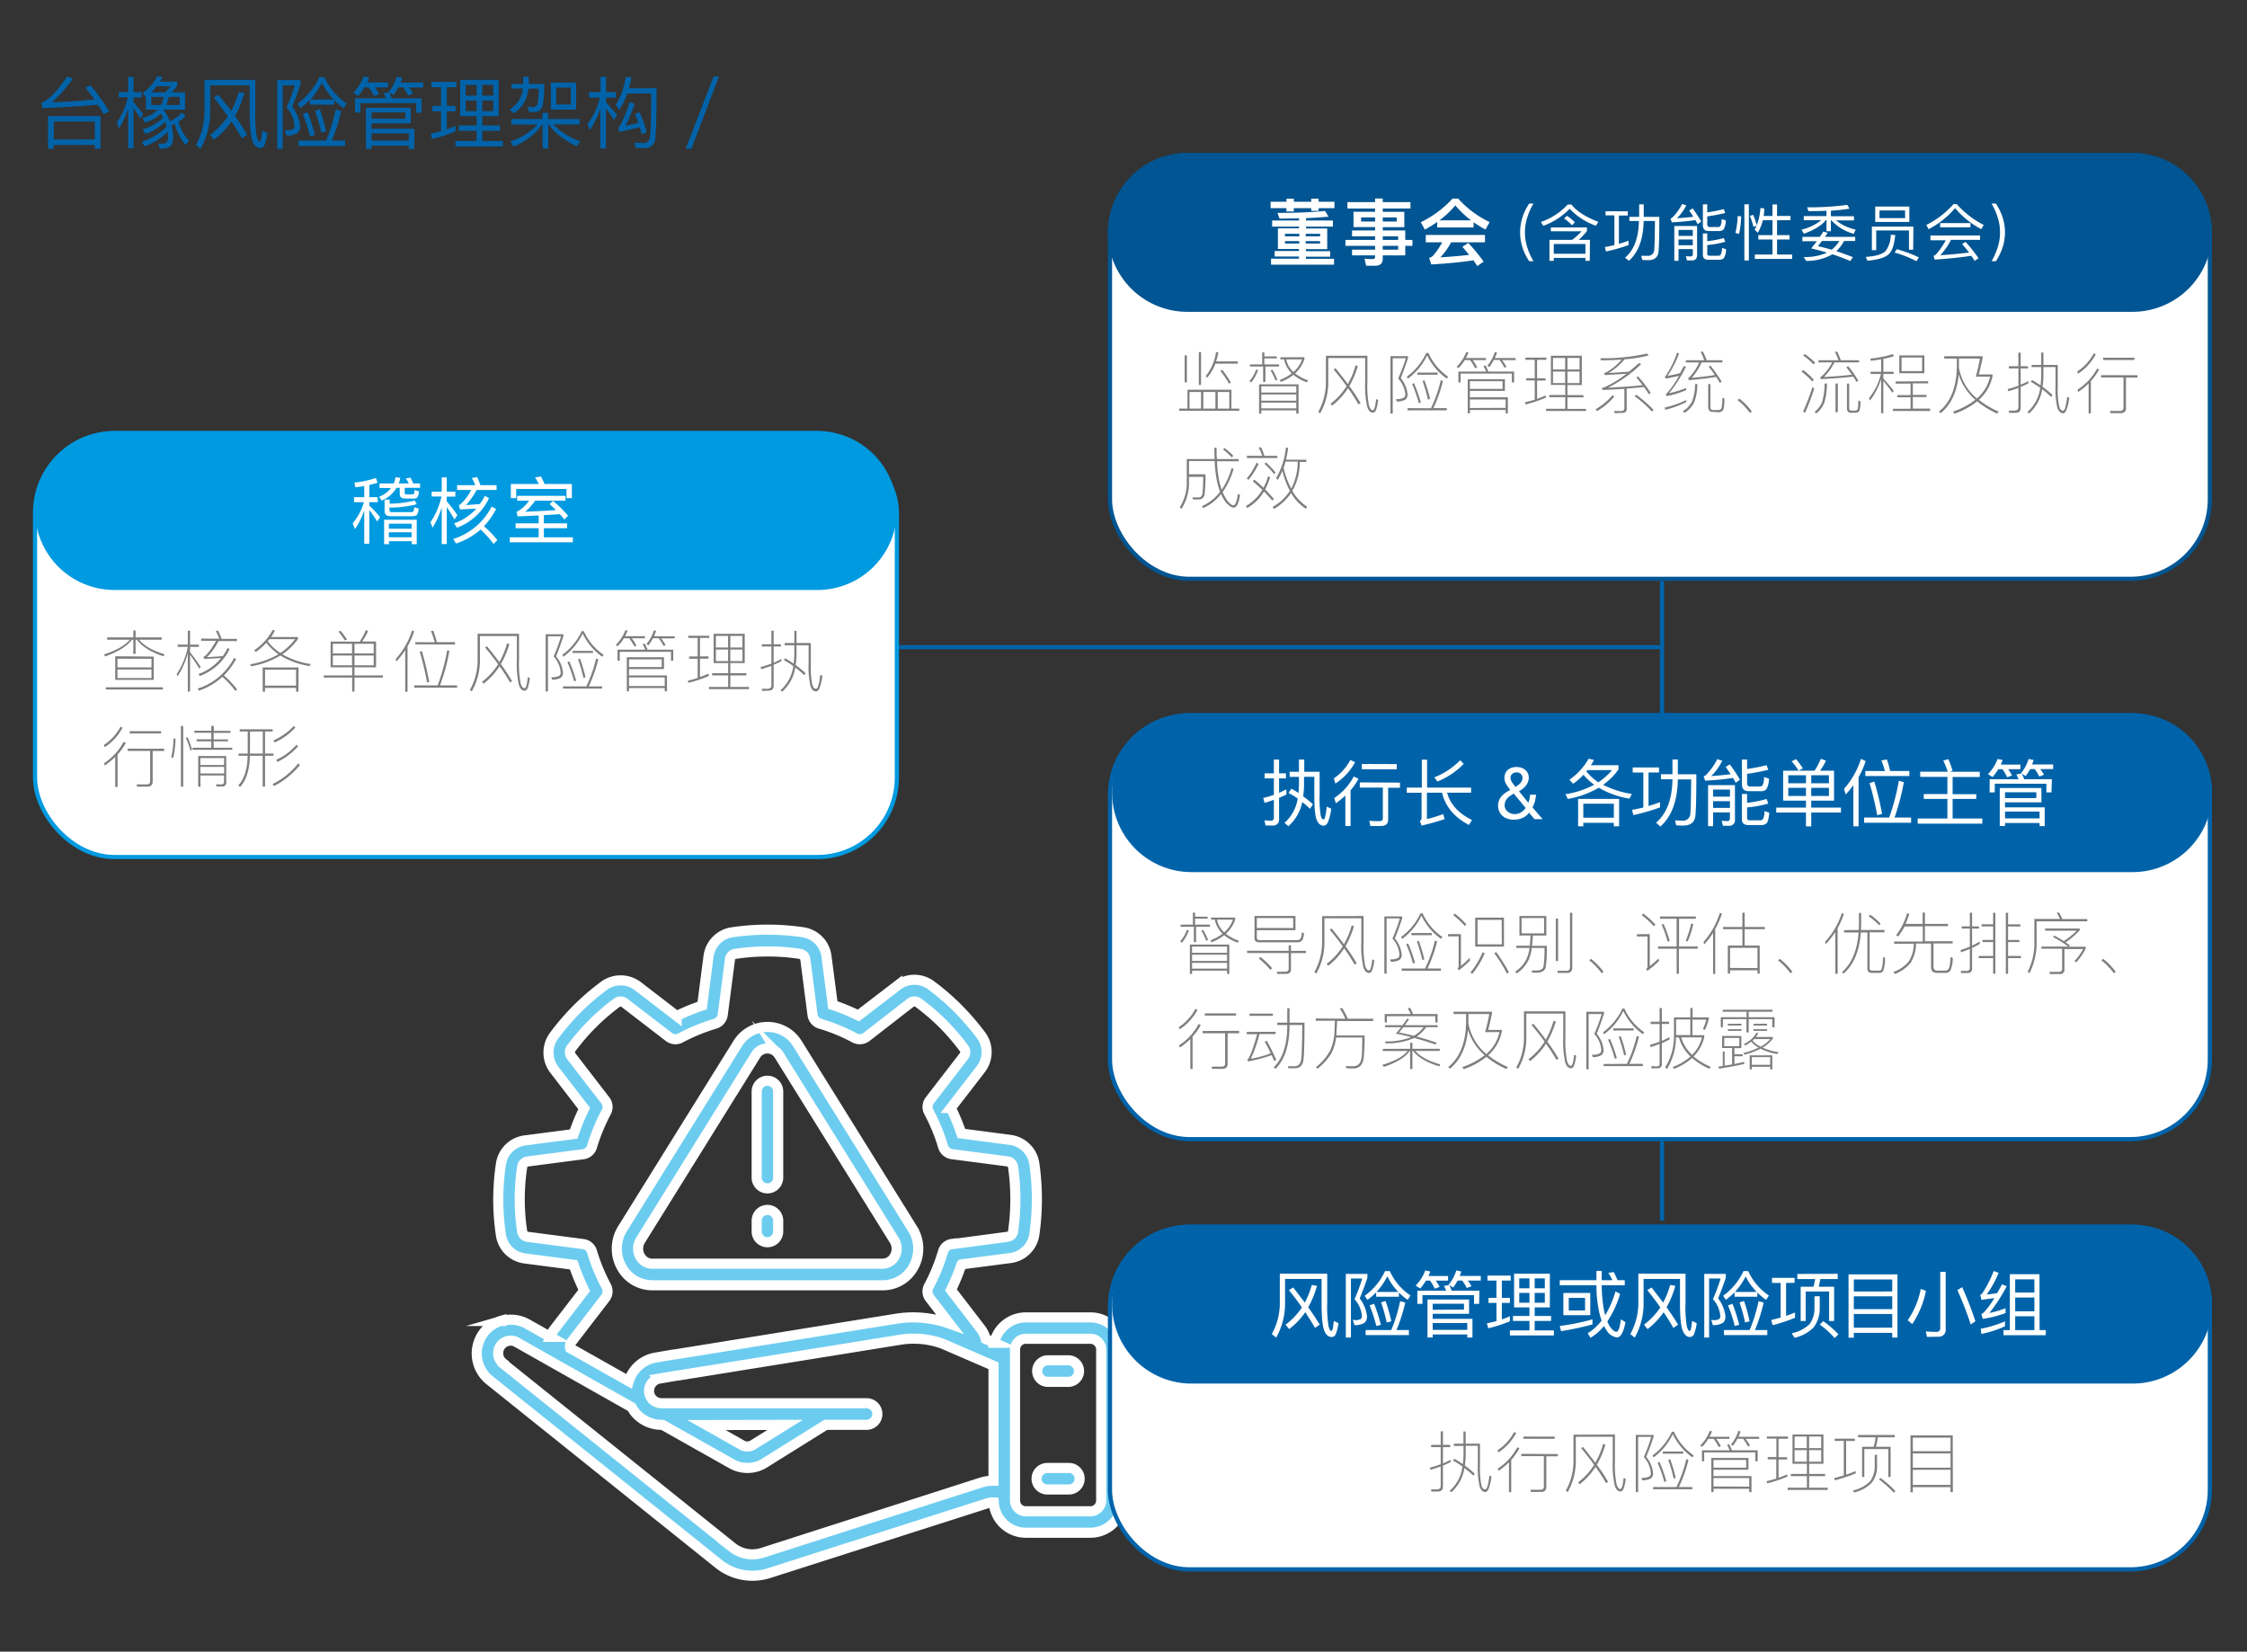 <svg id="中" xmlns="http://www.w3.org/2000/svg" viewBox="0 0 585 430"><rect x="0" y="0" width="585" height="430" fill="#333333" stroke="none"/><defs><style>.cls-1{fill:#6cccef;}.cls-2,.cls-3,.cls-7,.cls-9{fill:none;}.cls-2{stroke:#fff;stroke-miterlimit:10;stroke-width:2.63px;}.cls-3{stroke:#0063aa;}.cls-3,.cls-7,.cls-9{stroke-width:1.09px;}.cls-4{fill:#0063aa;}.cls-5{fill:#fff;}.cls-6{fill:#7e7e7e;}.cls-7{stroke:#005592;}.cls-8{fill:#005592;}.cls-9{stroke:#009ae0;}.cls-10{fill:#009ae0;}</style></defs><path class="cls-1" d="M232.82,322.9l-30-48.21a3.53,3.53,0,0,0-6.07,0l-30,48.21a4.11,4.11,0,0,0-.09,4.2A3.59,3.59,0,0,0,169.8,329h60a3.6,3.6,0,0,0,3.12-1.91,4.11,4.11,0,0,0-.09-4.2m-3,11.72h-60a9.09,9.09,0,0,1-8-4.78,9.78,9.78,0,0,1,.22-9.9l30-48.21a9.12,9.12,0,0,1,15.57,0l30,48.23a9.76,9.76,0,0,1,.22,9.89,9.11,9.11,0,0,1-8,4.77"/><path class="cls-2" d="M232.82,322.9l-30-48.21a3.53,3.53,0,0,0-6.07,0l-30,48.21a4.11,4.11,0,0,0-.09,4.2A3.59,3.59,0,0,0,169.8,329h60a3.6,3.6,0,0,0,3.12-1.91A4.11,4.11,0,0,0,232.82,322.9Zm-3,11.72h-60a9.09,9.09,0,0,1-8-4.78,9.78,9.78,0,0,1,.22-9.9l30-48.21a9.12,9.12,0,0,1,15.57,0l30,48.23a9.76,9.76,0,0,1,.22,9.89A9.11,9.11,0,0,1,229.79,334.62Z"/><path class="cls-1" d="M183.92,371l9.31,5.26a2.83,2.83,0,0,0,2.65,0l8.53-5.3Zm-52.94-16,59.75,47.9a8.44,8.44,0,0,0,7.54,1.43L255.33,386a10.86,10.86,0,0,1,3.25-.5h.08V355.57l-13.31-5.76a22.33,22.33,0,0,0-11.08-1l-57.71,9.3-.18,0-4.66.79a3.29,3.29,0,0,0-2.75,3.2,3.25,3.25,0,0,0,.24,1.23v0a3.14,3.14,0,0,0,.66,1,3.35,3.35,0,0,0,2.35,1h53.22a2.81,2.81,0,1,1,0,5.61H215L198.72,381.1a8.4,8.4,0,0,1-8.23,0l-18-10.15h-.3a9,9,0,0,1-6.27-2.59,8.86,8.86,0,0,1-1.48-2l-29.91-16.91a3.25,3.25,0,0,0-4.42,1.24,3.38,3.38,0,0,0-.41,1.61,3.27,3.27,0,0,0,1.25,2.57m133.28,35.66a2.81,2.81,0,0,0,2.81,2.8h16.81a2.81,2.81,0,0,0,2.81-2.8V351.35a2.81,2.81,0,0,0-2.81-2.81H267.07a2.81,2.81,0,0,0-2.81,2.81Zm-16.42-66.74L262.28,322a1.71,1.71,0,0,0,1.46-1.29,59.77,59.77,0,0,0,0-17,1.71,1.71,0,0,0-1.47-1.35l-14.43-1.88a2.8,2.8,0,0,1-2.32-2,47.77,47.77,0,0,0-3.71-9,2.82,2.82,0,0,1,.25-3L250.91,275a1.67,1.67,0,0,0,.12-2,59.28,59.28,0,0,0-5.57-6.48A56.84,56.84,0,0,0,239,261a1.69,1.69,0,0,0-2,.1L225.54,270a2.84,2.84,0,0,1-3,.24,47.86,47.86,0,0,0-9-3.71,2.81,2.81,0,0,1-2-2.32l-1.87-14.41a1.66,1.66,0,0,0-1.32-1.45,56.4,56.4,0,0,0-17,0,1.61,1.61,0,0,0-1.31,1.45l-1.88,14.41a2.82,2.82,0,0,1-2,2.32,48.87,48.87,0,0,0-9,3.7,2.78,2.78,0,0,1-3-.24l-11.5-8.85a1.68,1.68,0,0,0-2-.13,56.84,56.84,0,0,0-12,12,1.68,1.68,0,0,0,.09,2l8.86,11.49a2.82,2.82,0,0,1,.24,3,49.14,49.14,0,0,0-3.71,9,2.8,2.8,0,0,1-2.32,2l-14.4,1.88a1.63,1.63,0,0,0-1.46,1.34,56,56,0,0,0,0,17,1.65,1.65,0,0,0,1.45,1.29l14.41,1.88a2.8,2.8,0,0,1,2.32,2,48.53,48.53,0,0,0,3.71,9,2.84,2.84,0,0,1-.24,3l-8.88,11.55a1.74,1.74,0,0,0-.28,1.56l15.26,8.61a8.82,8.82,0,0,1,7.07-6.18l4.79-.82.22,0,57.57-9.29a28.15,28.15,0,0,1,13.83,1.29l-5.15-6.7a2.8,2.8,0,0,1-.24-3,48.5,48.5,0,0,0,3.7-9,2.8,2.8,0,0,1,2.32-2m-117.29,20a8.79,8.79,0,0,1,6.75.78l5.92,3.34a7.2,7.2,0,0,1,1.12-2l7.76-10.09a55.88,55.88,0,0,1-2.75-6.66l-12.64-1.65a7.22,7.22,0,0,1-6.28-6,62,62,0,0,1,0-18.65,7.25,7.25,0,0,1,6.28-6.09l12.64-1.65a55,55,0,0,1,2.74-6.65l-7.77-10.09a7.35,7.35,0,0,1-.16-8.74,62,62,0,0,1,13.21-13.21,7.37,7.37,0,0,1,8.71.2l10.09,7.76a54.8,54.8,0,0,1,6.64-2.73L184.46,249a7.26,7.26,0,0,1,6.06-6.27,62.68,62.68,0,0,1,18.65,0,7.22,7.22,0,0,1,6,6.28l1.66,12.64a55.76,55.76,0,0,1,6.66,2.73l10.09-7.75a7.28,7.28,0,0,1,8.72-.19,63.43,63.43,0,0,1,7.09,6.11,66.66,66.66,0,0,1,6.11,7.1,7.29,7.29,0,0,1-.18,8.73l-7.77,10.07a54.07,54.07,0,0,1,2.74,6.65L263,296.77a7.31,7.31,0,0,1,6.27,6.09,64.89,64.89,0,0,1,0,18.67,7.27,7.27,0,0,1-6.28,6l-12.67,1.65a54.48,54.48,0,0,1-2.74,6.66l7.77,10.11a7.34,7.34,0,0,1,1.27,2.64l2.24,1a8.43,8.43,0,0,1,8.2-6.61h16.81a8.4,8.4,0,0,1,8.41,8.41v39.24a8.41,8.41,0,0,1-8.41,8.41H267.07a8.39,8.39,0,0,1-8.35-7.87,5.13,5.13,0,0,0-1.7.22l-57.09,18.26a14.09,14.09,0,0,1-12.68-2.38l-59.76-47.91a8.94,8.94,0,0,1-3.37-7,9.13,9.13,0,0,1,1.12-4.31,8.8,8.8,0,0,1,5.31-4.21"/><path class="cls-2" d="M183.92,371l9.31,5.26a2.83,2.83,0,0,0,2.65,0l8.53-5.3Zm-52.94-16,59.75,47.9a8.44,8.44,0,0,0,7.54,1.43L255.33,386a10.86,10.86,0,0,1,3.25-.5h.08V355.57l-13.31-5.76a22.33,22.33,0,0,0-11.08-1l-57.71,9.3-.18,0-4.66.79a3.29,3.29,0,0,0-2.75,3.2,3.25,3.25,0,0,0,.24,1.23v0a3.14,3.14,0,0,0,.66,1,3.35,3.35,0,0,0,2.35,1h53.22a2.81,2.81,0,1,1,0,5.61H215L198.72,381.1a8.4,8.4,0,0,1-8.23,0l-18-10.15h-.3a9,9,0,0,1-6.27-2.59,8.86,8.86,0,0,1-1.48-2l-29.91-16.91a3.25,3.25,0,0,0-4.42,1.24,3.38,3.38,0,0,0-.41,1.61A3.27,3.27,0,0,0,131,354.93Zm133.28,35.66a2.81,2.81,0,0,0,2.81,2.8h16.81a2.81,2.81,0,0,0,2.81-2.8V351.35a2.81,2.81,0,0,0-2.81-2.81H267.07a2.81,2.81,0,0,0-2.81,2.81Zm-16.42-66.74L262.28,322a1.71,1.71,0,0,0,1.46-1.29,59.77,59.77,0,0,0,0-17,1.71,1.71,0,0,0-1.47-1.35l-14.43-1.88a2.8,2.8,0,0,1-2.32-2,47.77,47.77,0,0,0-3.71-9,2.82,2.82,0,0,1,.25-3L250.91,275a1.67,1.67,0,0,0,.12-2,59.28,59.28,0,0,0-5.57-6.48A56.84,56.84,0,0,0,239,261a1.69,1.69,0,0,0-2,.1L225.54,270a2.84,2.84,0,0,1-3,.24,47.86,47.86,0,0,0-9-3.71,2.81,2.81,0,0,1-2-2.32l-1.87-14.41a1.66,1.66,0,0,0-1.32-1.45,56.4,56.4,0,0,0-17,0,1.61,1.61,0,0,0-1.31,1.45l-1.88,14.41a2.82,2.82,0,0,1-2,2.32,48.87,48.87,0,0,0-9,3.7,2.78,2.78,0,0,1-3-.24l-11.5-8.85a1.68,1.68,0,0,0-2-.13,56.84,56.84,0,0,0-12,12,1.68,1.68,0,0,0,.09,2l8.86,11.49a2.82,2.82,0,0,1,.24,3,49.14,49.14,0,0,0-3.71,9,2.8,2.8,0,0,1-2.32,2l-14.4,1.88a1.63,1.63,0,0,0-1.46,1.34,56,56,0,0,0,0,17,1.65,1.65,0,0,0,1.45,1.29l14.41,1.88a2.8,2.8,0,0,1,2.32,2,48.53,48.53,0,0,0,3.71,9,2.84,2.84,0,0,1-.24,3l-8.88,11.55a1.74,1.74,0,0,0-.28,1.56l15.26,8.61a8.82,8.82,0,0,1,7.07-6.18l4.79-.82.22,0,57.57-9.29a28.15,28.15,0,0,1,13.83,1.29l-5.15-6.7a2.8,2.8,0,0,1-.24-3,48.5,48.5,0,0,0,3.7-9A2.8,2.8,0,0,1,247.84,323.85Zm-117.29,20a8.79,8.79,0,0,1,6.75.78l5.92,3.34a7.2,7.2,0,0,1,1.12-2l7.76-10.09a55.88,55.88,0,0,1-2.75-6.66l-12.64-1.65a7.22,7.22,0,0,1-6.28-6,62,62,0,0,1,0-18.65,7.25,7.25,0,0,1,6.28-6.09l12.64-1.65a55,55,0,0,1,2.74-6.65l-7.77-10.09a7.35,7.35,0,0,1-.16-8.74,62,62,0,0,1,13.21-13.21,7.37,7.37,0,0,1,8.71.2l10.09,7.76a54.8,54.8,0,0,1,6.64-2.73L184.46,249a7.26,7.26,0,0,1,6.06-6.27,62.68,62.68,0,0,1,18.65,0,7.22,7.22,0,0,1,6,6.28l1.66,12.64a55.76,55.76,0,0,1,6.66,2.73l10.09-7.75a7.28,7.28,0,0,1,8.72-.19,63.43,63.43,0,0,1,7.09,6.11,66.66,66.66,0,0,1,6.11,7.1,7.29,7.29,0,0,1-.18,8.73l-7.77,10.07a54.07,54.07,0,0,1,2.74,6.65L263,296.77a7.31,7.31,0,0,1,6.27,6.09,64.89,64.89,0,0,1,0,18.67,7.27,7.27,0,0,1-6.28,6l-12.67,1.65a54.48,54.48,0,0,1-2.74,6.66l7.77,10.11a7.34,7.34,0,0,1,1.27,2.64l2.24,1a8.43,8.43,0,0,1,8.2-6.61h16.81a8.4,8.4,0,0,1,8.41,8.41v39.24a8.41,8.41,0,0,1-8.41,8.41H267.07a8.39,8.39,0,0,1-8.35-7.87,5.13,5.13,0,0,0-1.7.22l-57.09,18.26a14.09,14.09,0,0,1-12.68-2.38l-59.76-47.91a8.94,8.94,0,0,1-3.37-7,9.13,9.13,0,0,1,1.12-4.31A8.8,8.8,0,0,1,130.55,343.84Z"/><path class="cls-1" d="M272.67,354.15h5.61a2.81,2.81,0,0,1,0,5.61h-5.61a2.81,2.81,0,0,1,0-5.61"/><path class="cls-2" d="M272.67,354.15h5.61a2.81,2.81,0,0,1,0,5.61h-5.61a2.81,2.81,0,0,1,0-5.61Z"/><path class="cls-1" d="M272.67,382.18h5.61a2.8,2.8,0,1,1,0,5.6h-5.61a2.8,2.8,0,0,1,0-5.6"/><path class="cls-2" d="M272.67,382.18h5.61a2.8,2.8,0,1,1,0,5.6h-5.61a2.8,2.8,0,0,1,0-5.6Z"/><path class="cls-1" d="M199.8,309.39a2.8,2.8,0,0,1-2.8-2.8V284.17a2.8,2.8,0,1,1,5.6,0v22.42a2.8,2.8,0,0,1-2.8,2.8"/><path class="cls-2" d="M199.8,309.39a2.8,2.8,0,0,1-2.8-2.8V284.17a2.8,2.8,0,1,1,5.6,0v22.42A2.8,2.8,0,0,1,199.8,309.39Z"/><path class="cls-1" d="M199.8,323.41a2.8,2.8,0,0,1-2.8-2.8V317.8a2.8,2.8,0,1,1,5.6,0v2.81a2.8,2.8,0,0,1-2.8,2.8"/><path class="cls-2" d="M199.8,323.41a2.8,2.8,0,0,1-2.8-2.8V317.8a2.8,2.8,0,1,1,5.6,0v2.81A2.8,2.8,0,0,1,199.8,323.41Z"/><line class="cls-3" x1="432.71" y1="151.25" x2="432.71" y2="317.79"/><line class="cls-3" x1="432.16" y1="168.49" x2="234.04" y2="168.49"/><path class="cls-4" d="M10.77,26.73q2.7-.91,6.69-6.79l1.51.51a31.29,31.29,0,0,1-5.54,6.22c3.93-.16,7.65-.43,11.17-.76-.78-1.1-1.58-2.14-2.39-3.08l1.32-.64A52.23,52.23,0,0,1,28.44,29l-1.43.7c-.51-.86-1-1.66-1.51-2.44-4.32.39-9.12.68-14.44.88Zm15.4,12H24.68v-1H14v1h-1.5V30.23H26.17Zm-1.49-2.43V31.64H14v4.68Z"/><path class="cls-4" d="M34.75,38.59H33.36V28.37A24.31,24.31,0,0,1,31,33.42l-.6-1.56a18.6,18.6,0,0,0,2.89-6.52H30.91V24h2.45V20h1.39v4h2.13v1.37H34.75v1.25c.84.94,1.68,2,2.53,3.07l-.75,1.12c-.7-1.14-1.29-2-1.78-2.74ZM38,25.28l-.86-1A13.72,13.72,0,0,0,41,19.8l1.32.31c-.22.41-.44.79-.67,1.16h4.48v1a17.69,17.69,0,0,1-1.43,1.8h3.47v4.46H42.68s-.06.1-.1.14a11.35,11.35,0,0,1,1.68,2.91,11.31,11.31,0,0,0,3.15-2.29l.92,1a13.9,13.9,0,0,1-1.88,1.43,11.9,11.9,0,0,0,2.74,4.91l-.9,1.12a15.19,15.19,0,0,1-2.81-5.48c-.28.15-.57.29-.83.41a14.62,14.62,0,0,1,.43,2.88,3.79,3.79,0,0,1-.58,2.38,2.85,2.85,0,0,1-1.8.71,8.89,8.89,0,0,1-1.08.06l-.43-1.3c.53,0,1,0,1.35,0a1.53,1.53,0,0,0,.88-.38,2.42,2.42,0,0,0,.33-1.44c0-.44-.06-.85-.11-1.26a17.17,17.17,0,0,1-6,3.8l-.71-1.21A16.74,16.74,0,0,0,43.38,33,12.82,12.82,0,0,0,43,31.72a14.52,14.52,0,0,1-5.15,3.17l-.7-1.21a13.87,13.87,0,0,0,5.34-3c-.21-.37-.43-.74-.66-1.07a8.71,8.71,0,0,1-4.15,2.27l-.55-1.18a7.5,7.5,0,0,0,3.93-2.15H38V25.24S38,25.26,38,25.28Zm6.48-2.82H40.8a18.15,18.15,0,0,1-1.41,1.59H43A18.15,18.15,0,0,0,44.44,22.46Zm-1.82,2.76H39.39v2.12h2.5A7.6,7.6,0,0,0,42.62,25.22Zm4.15,0H43.93a12.55,12.55,0,0,1-.63,2.12h3.47Z"/><path class="cls-4" d="M66.47,20.8V29a34.61,34.61,0,0,0,.35,6.44c.23.92.49,1.39.82,1.39s.49-.94.67-2.8l1.31.63a12.26,12.26,0,0,1-.79,3.15,1.3,1.3,0,0,1-1,.74c-1,0-1.67-.65-2.12-1.92S65,32.82,65,29V22.23H54.72v6.51a19.48,19.48,0,0,1-2.5,10l-1.23-1a17.79,17.79,0,0,0,2.25-9V20.8Zm-6.29,8.1a25,25,0,0,0,2-4.95l1.45.25a26.54,26.54,0,0,1-2.45,6c1.24,1.76,2.31,3.39,3.19,4.88L63,36c-.82-1.41-1.72-2.88-2.74-4.39a20.37,20.37,0,0,1-4.52,4.74l-1-1.25a20.11,20.11,0,0,0,4.58-4.82c-1.11-1.58-2.33-3.19-3.66-4.87l1.2-.73Q58.67,26.88,60.18,28.9Z"/><path class="cls-4" d="M78.22,20.86V22c-.61,1.84-1.33,3.78-2.15,5.78a10.17,10.17,0,0,1,2.05,4.95,2.43,2.43,0,0,1-.62,1.84,4.86,4.86,0,0,1-2.9.72l-.47-1.47a6.86,6.86,0,0,0,.78.08,3.15,3.15,0,0,0,1.43-.31,1,1,0,0,0,.35-.86A8,8,0,0,0,74.62,28a52.45,52.45,0,0,0,2.15-5.79H73.6V38.75H72.17V20.86Zm0,7.28L77.44,27a17.7,17.7,0,0,0,5.69-6.91h1.33a16.26,16.26,0,0,0,5.8,6.85l-.79,1.22A18.11,18.11,0,0,1,87,26.08v1.18H80.63V26A17.81,17.81,0,0,1,78.18,28.14Zm6.69,8.47a43.69,43.69,0,0,0,2.49-8.1l1.43.39a46.08,46.08,0,0,1-2.45,7.71h3.47V38H77.69V36.61ZM82,35.14l-1.29.32a40.26,40.26,0,0,0-1.88-5.78l1.27-.43A46,46,0,0,1,82,35.14Zm1.82-13.62a20.42,20.42,0,0,1-3,4.39h6.09A16.51,16.51,0,0,1,83.78,21.52Zm1.11,12.63-1.27.33A43,43,0,0,0,82,28.86l1.27-.41A42.68,42.68,0,0,1,84.89,34.15Z"/><path class="cls-4" d="M93.24,25,92,24.13a11.9,11.9,0,0,0,2.7-4.25l1.41.31c-.16.45-.35.86-.51,1.27H101v1.28H97.59a15,15,0,0,1,1.13,1.76L97.37,25A17,17,0,0,0,96,22.74H94.87A14.5,14.5,0,0,1,93.24,25Zm16.52,4.34h-1.43V26.85H93.85v2.44H92.42v-3.7h8.1c-.21-.49-.41-.92-.63-1.33l1.43-.25-.13-.08a12,12,0,0,0,2.13-4l1.41.31c-.14.43-.29.84-.45,1.25h5.91v1.28h-3.64a10.7,10.7,0,0,1,1,1.6l-1.31.49A13.15,13.15,0,0,0,105,22.74h-1.29a16.45,16.45,0,0,1-1.25,2l-1.1-.68a15.65,15.65,0,0,1,.65,1.56h7.77Zm-2.82,2.78H96.74v1.41h11.14v5.25h-1.45v-.85H96.74v.83H95.26V28.06h11.68Zm-1.43-1.19V29.25H96.74v1.63Zm.92,5.69v-1.9H96.74v1.9Z"/><path class="cls-4" d="M114.82,27.57V22.72h-2.51V21.33h6.52v1.39h-2.5v4.85h2.25V29h-2.25v4.64a23.34,23.34,0,0,0,2.25-.88v1.43a41.51,41.51,0,0,1-6.07,2l-.37-1.41c.9-.17,1.8-.37,2.68-.62V29h-2.23V27.57Zm15-6.77v9.45h-4.25v2.41h4.6v1.39h-4.6v2.66h5.35v1.41H118.6V36.71h5.48V34.05h-4.62V32.66h4.62V30.25h-4.27V20.8Zm-5.73,4.09V22.11h-2.86v2.78Zm0,1.29h-2.86v2.76h2.86Zm1.48-1.29h2.84V22.11h-2.84Zm2.84,1.29h-2.84v2.76h2.84Z"/><path class="cls-4" d="M137.67,20v1.84h4c0,3.52-.23,5.61-.64,6.3a2.31,2.31,0,0,1-2.16,1.05,10.89,10.89,0,0,1-1.15-.09l-.37-1.32,1.17.1a1.38,1.38,0,0,0,1.41-.8,19.26,19.26,0,0,0,.31-4h-2.66a8.62,8.62,0,0,1-3.8,6.44l-1.09-1a7.3,7.3,0,0,0,3.46-5.48h-3V21.88h3.07V20Zm3.56,11V29.37h1.47V31h8.16v1.39h-6.81a18.1,18.1,0,0,0,7.06,4.43l-1,1.27c-3.45-1.72-5.86-3.62-7.26-5.7h-.12v6.27h-1.47V32.42h-.1a16.38,16.38,0,0,1-7.47,5.74l-.84-1.35a16.38,16.38,0,0,0,7.06-4.39h-6.79V31ZM150,21.48v7.05h-6.58v-7Zm-1.41,1.33h-3.78V27.2h3.78Z"/><path class="cls-4" d="M157.76,38.65h-1.45V28.24a23.46,23.46,0,0,1-2.74,5.67l-.63-1.6a19.18,19.18,0,0,0,3.27-6.91h-2.87V24h3V20h1.45v4h2.52V25.4h-2.52v1.29q1.41,1.47,2.88,3.27l-.81,1.25c-.8-1.19-1.5-2.17-2.07-2.9Zm6.61-18.5c-.17,1-.37,1.92-.62,2.82h7.18c0,7.07-.12,11.45-.33,13.09a2.62,2.62,0,0,1-2.9,2.49c-.43,0-1.17,0-2.21-.06l-.33-1.33c.9,0,1.66.08,2.31.08a1.68,1.68,0,0,0,1.76-1.61q.28-1.79.31-11.29h-6.22a20.14,20.14,0,0,1-2.08,4.21l-.94-1.23A19.52,19.52,0,0,0,162.91,20Zm-3.4,13c.57-.31,1.58-2.49,3-6.58l1.29.47a47.34,47.34,0,0,1-2.4,5.7c1.23-.24,2.36-.49,3.34-.73-.29-.86-.6-1.64-.88-2.33l1.22-.43a41.68,41.68,0,0,1,1.84,5.13l-1.28.57-.54-1.84c-1.55.43-3.35.84-5.35,1.25Z"/><path class="cls-4" d="M187.19,19.92,180,38.73h-1.48l7.26-18.81Z"/><rect class="cls-5" x="288.98" y="40.35" width="286.35" height="110.35" rx="20.69"/><path class="cls-6" d="M320.58,106.38h2.06v.56H307v-.56h2.16v-4.91h11.45ZM309,92.53v7h-.58v-7Zm3.69,13.85v-4.33h-3v4.33Zm0-14.71v8.54h-.58V91.67Zm3.74,14.71v-4.33h-3.15v4.33Zm-2.13-8-.39-.47a13,13,0,0,0,2.68-6.27l.61.1a22.38,22.38,0,0,1-.59,2.35h5.65v.58h-5.84A11.54,11.54,0,0,1,314.26,98.34Zm5.74,8v-4.33h-3v4.33Zm.44-6.81-.49.34a27,27,0,0,0-2.26-3.34l.49-.3A27,27,0,0,1,320.44,99.57Z"/><path class="cls-6" d="M327.55,96.31a9.94,9.94,0,0,1-1.82,3.26l-.47-.32a8.72,8.72,0,0,0,1.75-3Zm1.62-4.57v1.05h3.25v.52h-3.25v1.55H333v.56h-3.55v4h-.6v-4h-3.44v-.56h3.2V91.74Zm8.91,15.93h-.6v-.84h-9.1v.86h-.58v-7.63h10.28Zm-.6-5.48v-1.61h-9.1v1.61Zm0,2.12V102.7h-9.1v1.61Zm0,2v-1.5h-9.1v1.5Zm-4.92-7.47-.49.22a16.23,16.23,0,0,0-1.29-2.64l.49-.16A17.26,17.26,0,0,1,332.56,98.85Zm.79-5.27V93h6.25v.53a8.91,8.91,0,0,1-2.42,3.69,11.71,11.71,0,0,0,3.38,1.81l-.29.51a11.14,11.14,0,0,1-3.52-1.95,12.36,12.36,0,0,1-3.31,1.84l-.26-.51a12.53,12.53,0,0,0,3.13-1.71,7,7,0,0,1-2-3.66Zm5.62,0h-4.1a6,6,0,0,0,1.88,3.29A8.11,8.11,0,0,0,339,93.58Z"/><path class="cls-6" d="M356,92.61v6.78a27.16,27.16,0,0,0,.4,6.11c.26.86.58,1.3,1,1.3s.65-1,.88-2.91l.52.26a10.89,10.89,0,0,1-.61,2.72c-.21.38-.46.57-.73.57-.7,0-1.21-.54-1.53-1.61a25.31,25.31,0,0,1-.51-6.44V93.21h-9.61v6a16.24,16.24,0,0,1-2.13,8.42l-.48-.4a15.86,15.86,0,0,0,2-8V92.61ZM350.9,100a20.83,20.83,0,0,0,2-4.85l.62.1a22.63,22.63,0,0,1-2.23,5.26,46,46,0,0,1,2.93,4.44l-.53.35a48.08,48.08,0,0,0-2.73-4.23,18.13,18.13,0,0,1-4.15,4.53l-.4-.49a17.61,17.61,0,0,0,4.18-4.57c-1-1.4-2.15-2.85-3.39-4.36l.5-.3C348.87,97.29,349.94,98.67,350.9,100Z"/><path class="cls-6" d="M366.58,92.72v.47q-.81,2.55-1.9,5.25a7.77,7.77,0,0,1,1.78,4.24,1.67,1.67,0,0,1-.54,1.33,4.1,4.1,0,0,1-2.29.51l-.2-.61.33,0a3.73,3.73,0,0,0,1.7-.35,1,1,0,0,0,.41-.91A7,7,0,0,0,364,98.53,43.46,43.46,0,0,0,366,93.28h-3.41v14.37H362V92.72Zm5.31-.82A14.86,14.86,0,0,0,377,98.06l-.34.51a15.62,15.62,0,0,1-5.11-6.06,16,16,0,0,1-5,6.06l-.3-.49a16.11,16.11,0,0,0,5.06-6.18Zm.65,14.39A34.39,34.39,0,0,0,375.09,99l.58.16a35.51,35.51,0,0,1-2.5,7.09h3.5v.58H366.46v-.58Zm-2.63-1.49-.54.14a33.31,33.31,0,0,0-1.75-5l.5-.18A34.21,34.21,0,0,1,369.91,104.8ZM374.29,97v.56H369V97Zm-2,6.88-.54.14a38.1,38.1,0,0,0-1.4-4.83l.51-.17A40.89,40.89,0,0,1,372.34,103.92Z"/><path class="cls-6" d="M379.72,95.82l-.5-.32a11,11,0,0,0,2.52-3.85l.57.12a14.63,14.63,0,0,1-.66,1.44h5.2v.54H383.4a10.78,10.78,0,0,1,1.21,1.91l-.54.21a20.13,20.13,0,0,0-1.33-2.12h-1.4A10.3,10.3,0,0,1,379.72,95.82Zm14.47,3.76h-.58V97.27H380.27v2.31h-.58V96.73h7.21a12.3,12.3,0,0,0-.7-1.45l.58-.11a11.49,11.49,0,0,1,.7,1.56h6.71Zm-2.4,2.19h-9.11v1.66h9.89v4.19H392v-.88h-9.3v.86h-.58V98.71h9.69Zm-.6-.52v-2h-8.51v2Zm.79,4.93V104h-9.3v2.22Zm-4.24-10.62-.52-.34a10.23,10.23,0,0,0,1.94-3.55l.58.12a14.49,14.49,0,0,1-.56,1.42h5.41v.54h-3.54a11.79,11.79,0,0,1,1.16,1.77l-.55.19a13.61,13.61,0,0,0-1.27-2h-1.48A10.41,10.41,0,0,1,387.74,95.56Z"/><path class="cls-6" d="M399.57,98.48v-4.8h-2.45V93.1h5.48v.58h-2.43v4.8h2.22v.59h-2.22v4.78c.77-.28,1.54-.57,2.27-.91v.6a32.56,32.56,0,0,1-5.27,1.75l-.14-.56c.88-.19,1.72-.42,2.54-.68v-5h-2.22v-.59Zm12.26-5.87v7.64h-3.75v2.62h4.17v.58h-4.17v3h4.85V107H402.51v-.58h5v-3h-4.16v-.58h4.16v-2.62h-3.74V92.61Zm-4.35,3.58v-3h-3.16v3Zm0,.54h-3.16v3h3.16Zm.6-.54h3.15v-3h-3.15Zm3.15.54h-3.15v3h3.15Z"/><path class="cls-6" d="M420.27,103.26a17.78,17.78,0,0,1-4.48,3.78l-.36-.49a17.63,17.63,0,0,0,4.41-3.68Zm.09,4.32-.12-.57,1.84,0c.54,0,.82-.26.82-.77v-5c-1.71.1-3.61.21-5.67.3l-.18-.55a3.91,3.91,0,0,0,.56-.12,27.31,27.31,0,0,0,5.82-3.57c-1.75.14-3.63.24-5.64.35l-.14-.56a1.77,1.77,0,0,0,.44-.11,14.46,14.46,0,0,0,4.09-3.36c-1.68.12-3.46.19-5.39.19l-.17-.54a51.73,51.73,0,0,0,12.25-1.24l.32.52a36.43,36.43,0,0,1-6.24,1,15.89,15.89,0,0,1-4.15,3.55c1.77-.1,3.52-.21,5.27-.33.86-.7,1.74-1.45,2.65-2.26l.56.28a35.16,35.16,0,0,1-8.65,6.15c3.57-.18,6.56-.39,9-.67-.49-.64-1-1.31-1.61-2l.45-.28a33.55,33.55,0,0,1,3.28,4.31l-.49.35a21.72,21.72,0,0,0-1.24-1.89c-1.32.14-2.82.28-4.52.4v5.17a1,1,0,0,1-1.19,1.15Zm10.14-.87-.44.44a28,28,0,0,0-4.5-4l.42-.39A32.65,32.65,0,0,1,430.5,106.71Z"/><path class="cls-6" d="M439,104.69a25.55,25.55,0,0,1-5.48,2l-.09-.6a25,25,0,0,0,5.57-1.94ZM437.15,92a26.6,26.6,0,0,1-3,5.83,22.39,22.39,0,0,0,3.24-.69l1-1.85.54.21a35.91,35.91,0,0,1-4.38,6.86A24.91,24.91,0,0,0,439,101v.58a25.51,25.51,0,0,1-5.13,1.55l-.16-.59a1.21,1.21,0,0,0,.28-.18,23.69,23.69,0,0,0,3.12-4.51c-1.23.29-2.4.54-3.49.71l-.16-.57a.92.92,0,0,0,.27-.23,25.5,25.5,0,0,0,2.89-5.92Zm4.74,8a12.71,12.71,0,0,1-.84,4.8,6.47,6.47,0,0,1-2.52,2.69l-.39-.47a6.07,6.07,0,0,0,2.37-2.47,12.45,12.45,0,0,0,.79-4.55Zm-2.36-1.58.12-.05a12.67,12.67,0,0,0,2.71-4h-3.45v-.58h4.78a13.73,13.73,0,0,0-.94-2.17l.59-.11a22,22,0,0,1,1,2.28h4.09v.58H443a16.33,16.33,0,0,1-2.54,4c2-.16,4-.4,6-.75-.49-.7-1-1.4-1.61-2.14l.45-.29a34.28,34.28,0,0,1,2.91,4.15l-.46.35c-.28-.51-.59-1-.94-1.56-2.21.35-4.61.65-7.16.85Zm6.32,8.81c-.76,0-1.12-.44-1.12-1.28V100h.57v6c0,.49.18.75.55.75h1.36c.53,0,.84-.19,1-.54a12.66,12.66,0,0,0,.19-2.66l.53.19a9.09,9.09,0,0,1-.3,3,1.47,1.47,0,0,1-1.33.58Z"/><path class="cls-6" d="M454.66,105.43a15.92,15.92,0,0,1,1.42,1.68l-.47.42a16.78,16.78,0,0,0-1.4-1.68,11.7,11.7,0,0,0-1.84-1.66l.42-.42A12.82,12.82,0,0,1,454.66,105.43Z"/><path class="cls-6" d="M472.23,98.88l-.42.42a20.84,20.84,0,0,0-2.8-2.57l.44-.4A18.5,18.5,0,0,1,472.23,98.88Zm.13,2.21a63.26,63.26,0,0,1-2.4,6.35l-.55-.24a58.3,58.3,0,0,0,2.42-6.32Zm.21-6.67-.44.44a16.24,16.24,0,0,0-2.68-2.3l.42-.4A19.49,19.49,0,0,1,472.57,94.42Zm3.06,5.41a17.36,17.36,0,0,1-.68,5,6.43,6.43,0,0,1-2.12,2.82l-.37-.47a6,6,0,0,0,1.94-2.58,17.5,17.5,0,0,0,.63-4.74Zm-1.72-1.65.14-.05A12,12,0,0,0,477,94.35h-3.57v-.56h5.22a13.34,13.34,0,0,0-.94-2.14l.59-.12a20.54,20.54,0,0,1,.95,2.26H484v.56h-6.41a15.3,15.3,0,0,1-2.72,3.8c2.44-.13,4.85-.32,7.27-.6-.44-.63-.93-1.26-1.45-1.92l.47-.3a27.14,27.14,0,0,1,2.64,3.76l-.47.35a12.74,12.74,0,0,0-.84-1.38c-2.59.28-5.41.49-8.46.65Zm4.57,1.67v7.44h-.61V99.85Zm3.45,7.61a1,1,0,0,1-1.08-1.1v-6.5h.58v6.43c0,.38.15.59.48.61h1c.42,0,.67-.17.75-.47a11.36,11.36,0,0,0,.14-2.16l.55.2a7,7,0,0,1-.28,2.52,1.26,1.26,0,0,1-1.13.47Z"/><path class="cls-6" d="M489.75,96.78V93.54c-.86.16-1.75.28-2.68.39l-.12-.58a27.65,27.65,0,0,0,5.88-1.17l.21.56a23.22,23.22,0,0,1-2.71.7v3.34H493v.58h-2.68v1.19a38.79,38.79,0,0,1,2.71,3.22l-.35.49a37.64,37.64,0,0,0-2.36-3.11v8.43h-.58V98.67a18,18,0,0,1-2.89,5.62l-.26-.65a15.44,15.44,0,0,0,3.1-6.28H487v-.58ZM502,99.25v.56H498v3h3.56v.56H498v3h4.5V107h-9.68v-.57h4.59v-3h-3.45v-.56h3.45v-3H493.5v-.56ZM501,92.53v4.64h-6.53V92.53Zm-.58.56h-5.35v3.52h5.35Z"/><path class="cls-6" d="M506.17,93.35v-.61h10v.4c-.34,1.72-.67,3.15-1,4.34h3.59v.39a11.24,11.24,0,0,1-3.56,6.23,23.45,23.45,0,0,0,5.13,3.06l-.38.51a22.22,22.22,0,0,1-5.2-3.19,19.55,19.55,0,0,1-5.92,3.23l-.35-.56a19.11,19.11,0,0,0,5.79-3.07,14.49,14.49,0,0,1-4.32-6.58c-.42,4.48-2,7.84-4.69,10.07l-.48-.41q4.61-3.7,4.68-11.87V93.35Zm11.94,4.71h-3.73a41.86,41.86,0,0,0,1.08-4.71H510v1.94c0,.14,0,.3,0,.46a13.63,13.63,0,0,0,4.67,8A10.42,10.42,0,0,0,518.11,98.06Z"/><path class="cls-6" d="M523.09,107.48l-.12-.58c.52,0,1,0,1.52,0s1-.3,1-.88V101c-.87.31-1.77.61-2.66.85l-.14-.56a25.45,25.45,0,0,0,2.8-.87V95.92H523v-.57h2.48V91.81h.6v3.54h1.89v.57h-1.89v4.24c.7-.3,1.36-.61,2-.94v.61c-.67.31-1.33.63-2,.91v5.48c0,.84-.46,1.26-1.35,1.26Zm12.53-1.33a22.12,22.12,0,0,1-.47-5.71V95.56H532V97.8a21.57,21.57,0,0,1-.23,2.89,25.15,25.15,0,0,1,2.58,2.13l-.34.53a21.47,21.47,0,0,0-2.34-2,10.64,10.64,0,0,1-3.42,6.3l-.43-.39a10,10,0,0,0,3.34-6.3,21.11,21.11,0,0,0-2.45-1.54l.31-.49a20.39,20.39,0,0,1,2.23,1.4,24.76,24.76,0,0,0,.17-2.5V95.56h-2.5V95h2.5V91.79H532V95h3.73v5.48a22,22,0,0,0,.37,5.27c.19.77.51,1.16.92,1.16s.53-.37.72-1.07.3-1.47.46-2.54l.52.24a12.85,12.85,0,0,1-.77,3.3c-.24.5-.54.77-.85.77C536.43,107.55,535.94,107.08,535.62,106.15Z"/><path class="cls-6" d="M545.65,92.21a13.78,13.78,0,0,1-4.66,5.1l-.19-.6A12.91,12.91,0,0,0,545.11,92Zm.84,4a15.77,15.77,0,0,1-2.14,3v8.42h-.58v-7.8a20.9,20.9,0,0,1-2.73,2.24l-.17-.62A14.93,14.93,0,0,0,546,95.92Zm10,1.48v.6h-3v8c0,.84-.49,1.28-1.43,1.28h-2.61l-.12-.58,2.52,0c.68,0,1-.29,1-.87V98.27H547v-.6Zm-.81-4.55v.58h-8.14v-.58Z"/><path class="cls-6" d="M321.17,122.05a20.42,20.42,0,0,1-2.85,6.06,10.79,10.79,0,0,0,1.1,2.07c.68.91,1.26,1.38,1.72,1.38s.86-1,1.17-3l.54.3c-.36,2.19-.89,3.29-1.59,3.29s-1.45-.54-2.28-1.59a10,10,0,0,1-1.08-1.95,12.11,12.11,0,0,1-4.66,3.66l-.33-.49a12.07,12.07,0,0,0,4.74-3.76,22.14,22.14,0,0,1-.7-2.21,32.62,32.62,0,0,1-.71-5.79h-6.69v3.46h4.29a36.42,36.42,0,0,1-.25,5.27,1.42,1.42,0,0,1-1.4,1.28c-.45,0-1,0-1.57,0l-.2-.54,1.7,0c.53,0,.84-.38.95-1a39.91,39.91,0,0,0,.17-4.34h-3.69v1.15a12.67,12.67,0,0,1-1.95,7.18l-.45-.42a11.73,11.73,0,0,0,1.82-6.76v-5.79h7.23c0-1-.05-1.93-.05-2.94h.59c0,1,0,2,.07,2.94h5.69v.58h-5.65a30.75,30.75,0,0,0,.7,5.71c.16.61.33,1.19.52,1.71a19.09,19.09,0,0,0,2.56-5.65Zm-.07-3.34-.42.38a17.08,17.08,0,0,0-2.27-2.08l.4-.37A15.23,15.23,0,0,1,321.1,118.71Z"/><path class="cls-6" d="M328.94,127a15.7,15.7,0,0,0,1.21-3l.52.21a17.87,17.87,0,0,1-1.29,3.22c.8.8,1.56,1.63,2.27,2.47l-.4.43c-.74-.85-1.45-1.64-2.17-2.36a11.89,11.89,0,0,1-4.36,4.27l-.35-.51a11.39,11.39,0,0,0,4.27-4.2c-.84-.8-1.66-1.56-2.48-2.22l.4-.44C327.4,125.55,328.19,126.25,328.94,127Zm-1.28-6.25a18,18,0,0,1-2.61,4.17l-.47-.35a16.39,16.39,0,0,0,2.54-4.1Zm1.52-2.08h3.38v.57h-7.93v-.57h4a13.34,13.34,0,0,0-.95-2.14l.62-.1A16,16,0,0,1,329.18,118.66Zm0,2.1.4-.37a19.78,19.78,0,0,1,2.51,2.63l-.39.42A21.26,21.26,0,0,0,329.22,120.76Zm4.66,1.85a12.7,12.7,0,0,1-1.23,2.33l-.38-.45a19.88,19.88,0,0,0,2.55-8l.6.11c-.16,1.1-.35,2.13-.58,3.08h5.3v.59h-1.69a15.14,15.14,0,0,1-1.95,7.51,11.66,11.66,0,0,0,3.87,4.14l-.35.52a11.89,11.89,0,0,1-3.85-4.1,13.24,13.24,0,0,1-4.45,4.14l-.35-.53a12.2,12.2,0,0,0,4.48-4.17A22.3,22.3,0,0,1,333.88,122.61Zm.33-.87a21.6,21.6,0,0,0,2,5.44,15.18,15.18,0,0,0,1.68-7h-3.19C334.54,120.76,334.38,121.27,334.21,121.74Z"/><rect class="cls-7" x="288.98" y="40.35" width="286.35" height="110.35" rx="20.69"/><path class="cls-8" d="M309.12,39.8a20.69,20.69,0,1,0,0,41.38H555.19a20.69,20.69,0,0,0,0-41.38Z"/><path class="cls-5" d="M334.92,52.52v-.78h1.93v.78h4.52v-.79h1.93v.79h4.12v1.67H343.3v.71h-1.93v-.71h-4.52v.86h-1.93v-.86H330.8V52.52Zm3.28,6.93V59h-7V57.4h7v-.55c-1.6,0-3.28.06-5.09.06l-.51-1.48c4.88,0,9-.17,12.39-.5l.88,1.48c-1.67.16-3.63.29-5.85.38v.61h7V59h-7v.49h5.52v5.37H340v.53h6.32v1.44H340v.55h7.31v1.52H330.91V67.34h7.27v-.55h-6.32V65.35h6.32v-.53H332.7V59.45Zm.07,2.07v-.65h-3.72v.65Zm0,1.25h-3.72v.63h3.72Zm1.67-1.25h3.74v-.65h-3.74Zm3.74,1.25h-3.74v.63h3.74Z"/><path class="cls-5" d="M358,55.14v-.85H350.8V52.62H358v-.93h2v.93h7.21v1.67H360v.85h5.61v4H360V60h5.86v2.47h1.86V64h-1.86v2.49H360v.87c0,1.22-.67,1.82-2,1.82h-2.33l-.42-1.86a19.13,19.13,0,0,0,2.09.14c.43,0,.66-.19.66-.57v-.4h-6V65h6V64h-7.72V62.47H358v-.95h-6V60h6v-.87h-5.62v-4Zm0,1.46h-3.64v1.08H358Zm5.62,0H360v1.08h3.64ZM360,62.47h4v-.95h-4ZM360,64V65h4V64Z"/><path class="cls-5" d="M379.61,51.69a26.36,26.36,0,0,0,8.21,6.13l-1.08,1.93a27.08,27.08,0,0,1-3.09-1.89v1.36h-9.47V57.78a35.22,35.22,0,0,1-3.23,2l-1.06-1.93a26.92,26.92,0,0,0,8.27-6.15Zm7,9.47v1.93h-8.82A17.72,17.72,0,0,1,375,67q3.84-.23,7.49-.64c-.55-.68-1.14-1.39-1.76-2.11l1.53-1a46.23,46.23,0,0,1,4,4.86l-1.65,1.16c-.33-.49-.67-1-1-1.5-2.94.46-6.6.82-11,1.08l-.53-1.72a2,2,0,0,0,1-.54,21.07,21.07,0,0,0,2.41-3.51H371.2V61.16ZM383,57.36a23.76,23.76,0,0,1-4.11-3.89,23.69,23.69,0,0,1-4.14,3.89Z"/><path class="cls-5" d="M399.24,53a15.61,15.61,0,0,0-1.52,3.33,12.63,12.63,0,0,0,0,8.35A16.23,16.23,0,0,0,399.24,68h-1.12a14.26,14.26,0,0,1-1.66-3.31,12.89,12.89,0,0,1,0-8.38A13.87,13.87,0,0,1,398.12,53Z"/><path class="cls-5" d="M409.12,53.25c1.35,1.72,3.67,3.23,7,4.51l-.63,1a16.8,16.8,0,0,1-6.82-4.41,18.11,18.11,0,0,1-6.88,4.44l-.62-1a17.28,17.28,0,0,0,7-4.55Zm4.77,14.66h-1.13v-.77h-8.24v.77H403.4V62.45h5.89a15.81,15.81,0,0,0,2.46-2.23h-8v-1h9.41v.92A15.28,15.28,0,0,1,411,62.45h2.94Zm-1.13-1.84V63.53h-8.24v2.54ZM410,57.86l-.71.8a13.1,13.1,0,0,0-2.09-1.8l.77-.67A11.41,11.41,0,0,1,410,57.86Z"/><path class="cls-5" d="M418,56.06V55h5.79v1.11h-2.31v7.37c.85-.24,1.69-.51,2.51-.83v1.15a42.64,42.64,0,0,1-5.88,1.67l-.29-1.15c.84-.15,1.67-.32,2.49-.52V56.06Zm9.94-2.86v3.25H432q0,7.52-.24,9.29c-.2,1.32-1.11,2-2.73,2-.29,0-.77,0-1.47-.07l-.27-1.07c.6,0,1.11,0,1.56,0a1.6,1.6,0,0,0,1.81-1.38c.1-.83.16-3.4.2-7.69h-2.94c-.08,4.72-1.37,8.17-3.84,10.37l-1-.81c2.35-2,3.54-5.19,3.6-9.56H424.2V56.45h2.55V53.2Z"/><path class="cls-5" d="M442.92,57.68l-.95.68c-.17-.36-.37-.71-.58-1.06-1.71.27-3.77.46-6.15.59l-.32-1a1.46,1.46,0,0,0,.53-.31,13.81,13.81,0,0,0,2.48-3.47l1.09.34a12.07,12.07,0,0,1-2.44,3.37c1.35-.08,2.77-.21,4.28-.4-.33-.51-.7-1.06-1.09-1.6l.9-.57A33.21,33.21,0,0,1,442.92,57.68ZM437,67.91H435.9V58.84h5.93v7.55c0,.93-.45,1.41-1.35,1.41h-1.29l-.29-1.09,1.21.05a.54.54,0,0,0,.61-.61v-1.3H437Zm3.71-8.06H437v1.56h3.71Zm-3.71,4h3.71v-1.5H437Zm7.8-3.7c-1,0-1.46-.53-1.46-1.57V53.2h1.14v2.09a43.17,43.17,0,0,0,4.31-.85l.37,1q-2,.51-4.68.9v2c0,.51.21.77.65.77h2.1a.81.81,0,0,0,.67-.26,4.28,4.28,0,0,0,.32-1.81l1.08.33a4.52,4.52,0,0,1-.61,2.41,1.78,1.78,0,0,1-1.24.37Zm-.32,5.93c0,.32.2.5.61.5h2.19a.89.89,0,0,0,.69-.23,4,4,0,0,0,.35-1.8l1.05.32a4.26,4.26,0,0,1-.61,2.38,1.82,1.82,0,0,1-1.26.37h-2.73c-1,0-1.43-.43-1.43-1.28V60.78h1.14v2a22.94,22.94,0,0,0,4.31-.82l.37,1a24.79,24.79,0,0,1-4.68.83Z"/><path class="cls-5" d="M453.31,56.32a24,24,0,0,1-.55,4.59l-.95-.27a21.15,21.15,0,0,0,.58-4.39Zm2-3.12V67.82h-1.17V53.2Zm2.05,5.43a14.1,14.1,0,0,0,.95-4.48l1.05.14a18.76,18.76,0,0,1-.2,1.93h2.3v-3h1.19v3h3.5v1.11h-3.5v3.89h3.26v1.14h-3.26v3.91h3.92V67.4h-9.7V66.27h4.59V62.36h-3.68V61.22h3.68V57.33h-2.51a13.1,13.1,0,0,1-1.28,3.26l-.85-.77c.18-.35.33-.69.48-1l-.8.21a19.92,19.92,0,0,0-.92-2.83l.85-.27A16.44,16.44,0,0,1,457.35,58.63Z"/><path class="cls-5" d="M476.67,57.33V60.2h-1.15V57.33h-.2q-1.51,2-5.67,3.52L469,59.8a13.26,13.26,0,0,0,5.15-2.47h-4.54V56.25h5.91V54.87c-1.45.07-3,.1-4.69.1l-.36-1a71.69,71.69,0,0,0,10.47-.64l.57,1c-1.38.22-3,.4-4.84.53v1.44h6v1.08H478a12.34,12.34,0,0,0,5.12,2.39l-.51,1.09a12,12,0,0,1-5.79-3.48Zm-2.89,4.34c.32-.49.64-.94.93-1.39l1.13.34c-.26.37-.48.72-.71,1.05H483v1.07h-2.91a9.9,9.9,0,0,1-2,2.65c1.41.45,2.84,1,4.32,1.56l-.71,1c-1.54-.66-3.1-1.24-4.64-1.75a13.35,13.35,0,0,1-6.83,1.72l-.64-1a14.17,14.17,0,0,0,6.07-1.14c-1.38-.43-2.75-.8-4.13-1.11.52-.62,1-1.25,1.48-1.86h-3.77V61.67Zm-.48,2.42c1.16.26,2.33.56,3.55.92a7.59,7.59,0,0,0,2-2.27h-4.51Z"/><path class="cls-5" d="M493.42,61.18c-.23,2.36-.72,3.95-1.49,4.79q-1.26,1.5-5.74,1.91l-.45-1q3.92-.24,5.19-1.56a7,7,0,0,0,1.32-4.19ZM498.09,65H497V60h-8.53v5.13h-1.13V59h10.8Zm-1-11.22v4h-8.88v-4Zm-1.12,1h-6.64v2H496ZM499.57,67l-.63,1a29.84,29.84,0,0,0-5.68-2.25l.58-.87A36,36,0,0,1,499.57,67Z"/><path class="cls-5" d="M509.45,53.15a23.33,23.33,0,0,0,7,5.4l-.63,1.11A22.5,22.5,0,0,1,509,54.18a22.64,22.64,0,0,1-6.89,5.49l-.61-1.1a23.38,23.38,0,0,0,7.08-5.42Zm6.05,8.16v1.13h-7.56a16.59,16.59,0,0,1-2.8,4c2.62-.16,5.11-.38,7.49-.7-.55-.71-1.14-1.45-1.8-2.19l.9-.58a38.57,38.57,0,0,1,3.37,4.26l-1,.68c-.28-.44-.57-.87-.89-1.32q-3.75.6-9.51,1l-.32-1a1.28,1.28,0,0,0,.61-.3,19.89,19.89,0,0,0,2.59-3.74h-4V61.31ZM513,58.08v1.1h-7.88v-1.1Z"/><path class="cls-5" d="M519.63,53a15.05,15.05,0,0,1,1.65,3.31,12.72,12.72,0,0,1,0,8.38A15.5,15.5,0,0,1,519.63,68H518.5A17.42,17.42,0,0,0,520,64.67a12.8,12.8,0,0,0,0-8.35A16.7,16.7,0,0,0,518.5,53Z"/><rect class="cls-5" x="288.98" y="186.22" width="286.35" height="110.35" rx="20.69"/><path class="cls-6" d="M309.53,242.17a10.21,10.21,0,0,1-1.82,3.26l-.47-.32a8.83,8.83,0,0,0,1.75-3Zm1.61-4.57v1.05h3.26v.53h-3.26v1.54H315v.56H311.4v4h-.59v-4h-3.45v-.56h3.2V237.6Zm8.91,15.94h-.59v-.84h-9.11v.85h-.57v-7.63h10.27Zm-.59-5.48v-1.61h-9.11v1.61Zm0,2.12v-1.62h-9.11v1.62Zm0,2v-1.51h-9.11v1.51Zm-4.92-7.48-.49.23a15.84,15.84,0,0,0-1.3-2.64l.49-.16A17.67,17.67,0,0,1,314.54,244.71Zm.78-5.27v-.54h6.26v.52a9,9,0,0,1-2.42,3.7,11.44,11.44,0,0,0,3.38,1.8l-.3.51a11.24,11.24,0,0,1-3.52-1.94,12.93,12.93,0,0,1-3.31,1.84l-.26-.51a12.2,12.2,0,0,0,3.13-1.72,7,7,0,0,1-2-3.66Zm5.63,0h-4.1a5.91,5.91,0,0,0,1.87,3.29A8,8,0,0,0,321,239.44Z"/><path class="cls-6" d="M335.5,247.55v-1.44h.6v1.44H340v.59H336.1v4.24c0,.77-.42,1.17-1.26,1.17h-2.31l-.13-.57,2.23,0c.58,0,.87-.26.87-.77v-4.1H324.67v-.59Zm1.77-5.38H327.21v1.89a.63.63,0,0,0,.71.7h9.74a1.05,1.05,0,0,0,.94-.43,4,4,0,0,0,.32-1.6l.56.2a6,6,0,0,1-.33,1.68,1.5,1.5,0,0,1-1.4.72H327.8c-.8,0-1.19-.39-1.19-1.14v-5.73h10.66Zm-.59-.56V239h-9.47v2.59Zm-5.48,10.46-.46.43a21,21,0,0,0-3-2.94l.42-.4A21.73,21.73,0,0,1,331.2,252.07Z"/><path class="cls-6" d="M355,238.48v6.78a27.22,27.22,0,0,0,.4,6.11c.27.85.58,1.29,1,1.29s.64-1,.87-2.91l.53.27a11.16,11.16,0,0,1-.62,2.71c-.21.39-.45.58-.73.58-.7,0-1.21-.54-1.53-1.61a26,26,0,0,1-.5-6.44v-6.19h-9.61v6a16.37,16.37,0,0,1-2.14,8.42l-.47-.41a15.89,15.89,0,0,0,2-8v-6.57Zm-5.11,7.35a21.27,21.27,0,0,0,2-4.85l.61.11a22.35,22.35,0,0,1-2.22,5.25,46.45,46.45,0,0,1,2.92,4.45l-.53.35a46.74,46.74,0,0,0-2.73-4.24,18,18,0,0,1-4.15,4.54l-.4-.5a17.62,17.62,0,0,0,4.19-4.56c-1-1.41-2.16-2.86-3.4-4.36l.51-.3C347.86,243.15,348.92,244.54,349.89,245.83Z"/><path class="cls-6" d="M365.06,238.58v.48c-.54,1.7-1.17,3.45-1.91,5.25a7.79,7.79,0,0,1,1.79,4.24,1.67,1.67,0,0,1-.55,1.33,4.11,4.11,0,0,1-2.29.5l-.19-.61a2.11,2.11,0,0,0,.33,0,3.94,3.94,0,0,0,1.7-.35,1,1,0,0,0,.4-.91,6.94,6.94,0,0,0-1.82-4.15,48,48,0,0,0,1.93-5.26H361v14.38h-.59V238.58Zm5.3-.82a14.81,14.81,0,0,0,5.15,6.16l-.33.51a15.47,15.47,0,0,1-5.11-6.06,16,16,0,0,1-5,6.06l-.3-.49a16,16,0,0,0,5.06-6.18Zm.65,14.39a34.16,34.16,0,0,0,2.56-7.25l.58.16a35.27,35.27,0,0,1-2.51,7.09h3.5v.58h-10.2v-.58Zm-2.62-1.49-.55.15a32.71,32.71,0,0,0-1.75-5l.51-.17A34.06,34.06,0,0,1,368.39,250.66Zm4.37-7.75v.56h-5.3v-.56Zm-1.94,6.88-.54.14a38.1,38.1,0,0,0-1.4-4.83l.5-.18A39.21,39.21,0,0,1,370.82,249.79Z"/><path class="cls-6" d="M380.35,243.19v8.3a25.61,25.61,0,0,0,2.25-2.1l.15.63a22.12,22.12,0,0,1-3,2.62l-.25-.54a.69.69,0,0,0,.25-.45v-7.87H377v-.59Zm1.42-2.52-.4.4a21.5,21.5,0,0,0-3.05-2.82l.42-.4A19.43,19.43,0,0,1,381.77,240.67Zm4.78,7.49a23,23,0,0,1-3.24,5.39l-.49-.36A21.61,21.61,0,0,0,386,247.9Zm5-9.26v7.55h-7.48V238.9Zm-.6.58h-6.28v6.37H391Zm1.88,13.65-.49.37a37.59,37.59,0,0,0-3.3-5.32l.5-.32A47.49,47.49,0,0,1,392.84,253.13Z"/><path class="cls-6" d="M395.58,243.56v-5.08h7v5.08h-3.52c0,1-.11,1.87-.21,2.68h3.85a32.73,32.73,0,0,1-.26,5.46c-.16,1-1,1.54-2.4,1.54l-1.14,0-.14-.56c.49,0,.89,0,1.24,0q1.61,0,1.86-1.11a33.3,33.3,0,0,0,.25-4.78H398.8a12.72,12.72,0,0,1-.75,2.94,8.92,8.92,0,0,1-3.19,3.7l-.37-.47a8.39,8.39,0,0,0,3-3.44,10.71,10.71,0,0,0,.72-2.73h-3.45v-.57h3.52c.09-.83.16-1.72.19-2.68ZM402,239h-5.86V243H402Zm3.64.12v11.07h-.59V239.16Zm-.09,14.18-.12-.57c.84,0,1.63,0,2.37,0s.94-.35.94-1v-14.1h.6v14.26c0,.94-.46,1.41-1.33,1.41Z"/><path class="cls-6" d="M416.05,251.3a15.92,15.92,0,0,1,1.42,1.68l-.47.42a14.79,14.79,0,0,0-1.4-1.68,12.37,12.37,0,0,0-1.84-1.67l.42-.42A13.61,13.61,0,0,1,416.05,251.3Z"/><path class="cls-6" d="M429.51,243.19v8.35a29.2,29.2,0,0,0,2.26-2l.15.65a21.82,21.82,0,0,1-3.06,2.57l-.26-.52a.82.82,0,0,0,.33-.55v-7.88h-2.78v-.59Zm1.49-2.47-.41.42a23.43,23.43,0,0,0-3.18-2.89l.42-.4A21.52,21.52,0,0,1,431,240.72Zm10.52-2.12v.6h-4.38v7.21H442V247h-4.9v6.51h-.59V247h-4.84v-.58h4.84V239.2H432.2v-.6ZM434.71,245l-.55.14a27.2,27.2,0,0,0-1.57-4.41l.52-.17A30.26,30.26,0,0,1,434.71,245Zm6.12-4.42a22.55,22.55,0,0,1-1.45,4.53l-.52-.18a24.34,24.34,0,0,0,1.43-4.51Z"/><path class="cls-6" d="M448.29,237.88a22.79,22.79,0,0,1-1.74,4v11.69H446V242.87a20.24,20.24,0,0,1-2.31,3l-.2-.63a20.62,20.62,0,0,0,4.28-7.62Zm5.34,3.45v-3.71h.59v3.71h5.25v.58h-5.25v4.26h3.91v7.31h-.58v-.87h-7.13v.87h-.59v-7.31h3.8v-4.26h-5.05v-.58Zm3.92,10.7v-5.27h-7.13V252Z"/><path class="cls-6" d="M465.21,251.3a17.24,17.24,0,0,1,1.42,1.68l-.48.42a13.81,13.81,0,0,0-1.4-1.68,11.89,11.89,0,0,0-1.84-1.67l.42-.42A13.61,13.61,0,0,1,465.21,251.3Z"/><path class="cls-6" d="M475.32,245.8l-.18-.6a19.68,19.68,0,0,0,4.36-7.46l.55.23a24.11,24.11,0,0,1-1.63,3.68v11.87h-.6V242.65A21.1,21.1,0,0,1,475.32,245.8Zm8.59-3.68c0-.45.06-.91.06-1.36v-3.09h.57v3.09l-.05,1.36h6.13v.6h-3.87V252a.62.62,0,0,0,.7.7h1.77a.71.71,0,0,0,.61-.3,9.8,9.8,0,0,0,.39-3.2l.56.17a10.88,10.88,0,0,1-.49,3.42,1.1,1.1,0,0,1-.91.49h-2.1c-.74,0-1.11-.4-1.11-1.17v-9.35h-1.71c-.35,4.79-1.84,8.37-4.47,10.71l-.44-.37q3.81-3.37,4.33-10.34H480.1v-.6Zm5.71-1.64-.4.4a16.92,16.92,0,0,0-2.73-2.35l.42-.38A17,17,0,0,1,489.62,240.48Z"/><path class="cls-6" d="M494.17,243.82l-.53-.33a17.05,17.05,0,0,0,2.87-5.71l.58.12a23,23,0,0,1-1,2.63h4.46v-2.94h.6v2.94h6v.58h-6v3.94h7.23v.57h-5v6c0,.71.33,1.08,1,1.08h1.94a1.18,1.18,0,0,0,.89-.3c.34-.36.53-1.43.6-3.22l.58.19a7.55,7.55,0,0,1-.69,3.44,1.54,1.54,0,0,1-1.22.47h-2.28c-1,0-1.45-.53-1.45-1.56v-6.06h-3.92a9.81,9.81,0,0,1-1.33,4.9,9.51,9.51,0,0,1-4.17,3l-.4-.5a9.34,9.34,0,0,0,4-2.72,8.89,8.89,0,0,0,1.33-4.64h-5.13v-.57h7.46v-3.94h-4.74A16.7,16.7,0,0,1,494.17,243.82Z"/><path class="cls-6" d="M510.58,253.34l-.12-.57,1.56,0a.73.73,0,0,0,.82-.82v-4.9c-.75.31-1.52.61-2.29.87l-.14-.59a22.49,22.49,0,0,0,2.43-.88v-4.69h-2.12v-.58h2.12v-3.54h.59v3.54h1.79v.58h-1.79v4.43c.69-.32,1.35-.69,2-1.07v.61a17.53,17.53,0,0,1-2,1.05v5.33a1.06,1.06,0,0,1-1.2,1.2Zm8.91-15.7V253.5h-.58v-4.06h-3.76v-.56h3.76v-3.62h-2.78v-.56h2.78v-3.51h-3v-.56h3v-3Zm3.31,0v3H526v.56H522.8v3.51h2.94v.56H522.8v3.62h3.36v.56H522.8v4.06h-.59V237.64Z"/><path class="cls-6" d="M536.9,239.27h6.52v.59H530.23V245a17.76,17.76,0,0,1-1.87,8.4l-.45-.4a16.72,16.72,0,0,0,1.73-8v-5.76h6.67a10.26,10.26,0,0,0-.86-1.58l.6-.1A11,11,0,0,1,536.9,239.27Zm.37,5.76a19.94,19.94,0,0,0,3.4-2.73h-8.23v-.56h9v.47a19.78,19.78,0,0,1-3.68,3.13,13.39,13.39,0,0,1,1.14.81l-.33.33H543V247a17.59,17.59,0,0,1-2.45,3.56l-.47-.35a15.75,15.75,0,0,0,2.27-3.12h-4.88v5.27a1.1,1.1,0,0,1-1.25,1.23h-2.53l-.13-.58c.86,0,1.68,0,2.47,0a.74.74,0,0,0,.84-.84V247h-5.39v-.56h7a27.81,27.81,0,0,0-4-2.49l.36-.36A23.38,23.38,0,0,1,537.27,245Z"/><path class="cls-6" d="M549.4,251.3a18.79,18.79,0,0,1,1.42,1.68l-.48.42a14.79,14.79,0,0,0-1.4-1.68,11.89,11.89,0,0,0-1.84-1.67l.42-.42A13.61,13.61,0,0,1,549.4,251.3Z"/><path class="cls-6" d="M311.77,262.89a13.78,13.78,0,0,1-4.66,5.1l-.19-.6a12.82,12.82,0,0,0,4.31-4.74Zm.84,4a15.72,15.72,0,0,1-2.13,3v8.43h-.58v-7.81a21.58,21.58,0,0,1-2.73,2.24l-.18-.62a14.93,14.93,0,0,0,5.08-5.55Zm10,1.49V269h-3v8c0,.84-.49,1.28-1.44,1.28h-2.61l-.12-.58c.88,0,1.72,0,2.52,0s1-.3,1-.88V269H313.1v-.59Zm-.8-4.56v.58h-8.14v-.58Z"/><path class="cls-6" d="M332.09,268.62v.59h-4.2a34,34,0,0,1-2.24,6.43,25.46,25.46,0,0,0,5.18-1.42c-.51-1.08-1-2.07-1.56-3l.53-.26a52.3,52.3,0,0,1,2.47,5l-.53.26c-.23-.52-.46-1-.67-1.52a40.27,40.27,0,0,1-6.18,1.65l-.13-.58.12,0c.61-.77,1.41-2.94,2.43-6.52h-2.73v-.59Zm-.7-4.73v.58H325.3v-.58Zm4.34-1.4v3.76h3.89c0,5.12-.09,8.29-.25,9.51-.15,1.58-.92,2.36-2.31,2.36l-1.63,0-.14-.54,1.76,0c1,0,1.57-.65,1.73-1.91q.21-1.62.26-8.82h-3.31v.3c-.05,5.08-1.28,8.77-3.67,11.12l-.46-.39c2.31-2.22,3.5-5.8,3.54-10.73v-.3h-2.61v-.6h2.61v-3.76Z"/><path class="cls-6" d="M350.24,265.22a12.22,12.22,0,0,0-1.42-2.61l.58-.21a15.65,15.65,0,0,1,1.47,2.82h6.63v.6h-9.4c0,.73-.09,1.87-.17,3.43l0,.33h7.34a56.39,56.39,0,0,1-.25,6c-.28,1.64-1.1,2.52-2.48,2.59-.56,0-1.25,0-2-.06l-.2-.54c.86,0,1.58,0,2.16,0,1.13-.06,1.82-.84,2-2.37.1-.94.16-2.64.16-5.09h-6.8a11.87,11.87,0,0,1-1.26,4.13,15.49,15.49,0,0,1-3.57,4l-.44-.4a14.24,14.24,0,0,0,3.78-4.47,13.49,13.49,0,0,0,1.05-4.62c.07-1.42.11-2.42.13-3h-5v-.6Z"/><path class="cls-6" d="M367.12,273.05v-1.56h.6v1.56h7.11v.56h-6.37q2,2.24,6.51,3.5l-.25.51c-3.29-1-5.56-2.35-6.82-4h-.18v4.71h-.6v-4.71H367q-1.63,2.42-6.74,4.15l-.33-.55c3.29-1,5.48-2.24,6.53-3.6H360v-.56Zm-.26-7.71-1.1,1.56h8.54v.53h-3a9.31,9.31,0,0,1-2.47,2.43c1.68.46,3.43,1,5.22,1.61l-.35.48c-1.84-.67-3.68-1.23-5.52-1.72a17.29,17.29,0,0,1-7.37,1.4l-.33-.49a18.23,18.23,0,0,0,6.93-1.12c-1.33-.35-2.68-.67-4-.91q.69-.84,1.35-1.68h-4.18v-.53h4.57c.42-.58.84-1.15,1.22-1.73Zm7.41.86h-.58v-1.64H361.08v1.64h-.57V264h6.77a9.21,9.21,0,0,0-.8-1.5l.64-.11a12.85,12.85,0,0,1,.76,1.61h6.39Zm-3.64,1.23h-5.26c-.41.52-.78,1-1.13,1.38,1.24.23,2.52.51,3.83.86A8.07,8.07,0,0,0,370.63,267.43Z"/><path class="cls-6" d="M378.43,264v-.61h10v.4c-.33,1.72-.67,3.15-1,4.34H391v.39a11.15,11.15,0,0,1-3.56,6.23,23.68,23.68,0,0,0,5.13,3.06l-.38.51a22.21,22.21,0,0,1-5.2-3.18,19.75,19.75,0,0,1-5.92,3.22l-.35-.56a19.29,19.29,0,0,0,5.8-3.07,14.52,14.52,0,0,1-4.33-6.58q-.63,6.72-4.69,10.07l-.47-.41q4.59-3.69,4.67-11.87V264Zm11.94,4.71h-3.73a41.86,41.86,0,0,0,1.08-4.71H382.3V266c0,.14,0,.3,0,.46a13.69,13.69,0,0,0,4.67,7.95A10.42,10.42,0,0,0,390.37,268.74Z"/><path class="cls-6" d="M407.55,263.3v6.77a26.94,26.94,0,0,0,.41,6.11c.26.86.57,1.3,1,1.3s.65-1,.87-2.91l.53.26a11.88,11.88,0,0,1-.61,2.72c-.21.38-.46.57-.74.57-.7,0-1.21-.54-1.52-1.61a25.26,25.26,0,0,1-.51-6.44v-6.18h-9.61v6a16.22,16.22,0,0,1-2.14,8.42l-.47-.4a15.86,15.86,0,0,0,2-8V263.3Zm-5.11,7.35a20.83,20.83,0,0,0,2-4.85l.61.1a22.26,22.26,0,0,1-2.22,5.26,47.69,47.69,0,0,1,2.92,4.44l-.52.35a48.08,48.08,0,0,0-2.73-4.23,18.14,18.14,0,0,1-4.15,4.53l-.41-.49a17.49,17.49,0,0,0,4.19-4.57c-1-1.4-2.16-2.85-3.4-4.36l.51-.29C400.41,268,401.48,269.35,402.44,270.65Z"/><path class="cls-6" d="M417.61,263.4v.47c-.54,1.7-1.17,3.45-1.91,5.26a7.69,7.69,0,0,1,1.79,4.23,1.65,1.65,0,0,1-.54,1.33,4.12,4.12,0,0,1-2.3.51l-.19-.61.33,0a3.6,3.6,0,0,0,1.7-.35,1,1,0,0,0,.4-.91,7,7,0,0,0-1.82-4.15A45.23,45.23,0,0,0,417,264h-3.41v14.38H413V263.4Zm5.31-.82a14.83,14.83,0,0,0,5.14,6.16l-.33.51a15.62,15.62,0,0,1-5.11-6.06,16,16,0,0,1-5,6.06l-.3-.49a16,16,0,0,0,5.06-6.18Zm.65,14.39a34.39,34.39,0,0,0,2.55-7.25l.58.16a35.91,35.91,0,0,1-2.5,7.09h3.5v.58H417.49V277Zm-2.63-1.49-.54.14a33.71,33.71,0,0,0-1.75-4.95l.5-.18A34.64,34.64,0,0,1,420.94,275.48Zm4.38-7.75v.56H420v-.56Zm-1.95,6.88-.54.14a38.25,38.25,0,0,0-1.4-4.84l.51-.17A41.08,41.08,0,0,1,423.37,274.61Z"/><path class="cls-6" d="M430,278.16l-.12-.58c.52,0,1,.05,1.5.05s.69-.26.69-.75v-5.11c-.77.31-1.56.59-2.35.84l-.16-.58a23.82,23.82,0,0,0,2.51-.84V266.6h-2.33V266h2.33v-3.54h.59V266h1.89v.57h-1.89V271c.68-.32,1.35-.65,2-1v.61c-.66.35-1.33.69-2,1V277a1,1,0,0,1-1.07,1.12Zm10.66-15.74v2.45h4.24v.32a15,15,0,0,1-1,2.9l-.56-.14a15.88,15.88,0,0,0,.89-2.5h-3.61v4.06h3.08v.54a10.61,10.61,0,0,1-2.78,5,17.11,17.11,0,0,0,4.47,2.7l-.34.51a17.32,17.32,0,0,1-4.51-2.82,15.08,15.08,0,0,1-4.71,2.82l-.37-.46a14.29,14.29,0,0,0,4.65-2.75,10.71,10.71,0,0,1-3-4.95h-.78A15.83,15.83,0,0,1,434,278.3l-.47-.42a15.17,15.17,0,0,0,2.28-8.32v-4.69h4.27v-2.45Zm-4.29,3v4.06h3.7v-4.06Zm6.74,4.66H437.7a10.28,10.28,0,0,0,2.84,4.57A10.06,10.06,0,0,0,443.11,270.11Z"/><path class="cls-6" d="M453.35,269.72v3.15h-1.8v1.6h2.15V275h-2.15v2c.87-.17,1.73-.35,2.55-.54V277c-1.84.42-4,.84-6.55,1.23l-.14-.54a9.57,9.57,0,0,1,1.11-.16v-3.78H449v3.69c.68-.1,1.33-.23,1.94-.33v-4.26h-2.6v-3.15Zm8.09-6.84v.52h-6.17v1.42H462v2.63h-.6v-2.12h-6.13v3.46h-.59v-3.46h-6.13v2.12H448v-2.63h6.72V263.4H448.5v-.52Zm-8.62,7.35H448.9v2.13h3.92Zm.56-2.29v.45h-3.53v-.45Zm0-1.42V267h-3.54v-.45Zm4.41,2.45a5.12,5.12,0,0,1-.65,1h4.43v.4a8.86,8.86,0,0,1-2.69,2.37,17.87,17.87,0,0,0,4.18,1.22l-.33.46a16,16,0,0,1-4.39-1.39,21.24,21.24,0,0,1-4.15,1.56l-.35-.44a19.24,19.24,0,0,0,4-1.4,7.34,7.34,0,0,1-1.94-1.56,11.43,11.43,0,0,1-1.53,1l-.33-.42a6.93,6.93,0,0,0,3.27-2.91Zm3.63,9.44h-.56v-.69h-4.77v.69h-.56v-3.66h5.89Zm-.56-1.2v-2h-4.77v2Zm-2.51-4.69a8.62,8.62,0,0,0,2.54-2h-4.18l-.44.42A7.83,7.83,0,0,0,458.37,272.52Zm1.7-6V267h-3.52v-.45Zm0,1.42v.45h-3.56v-.45Z"/><rect class="cls-3" x="288.98" y="186.22" width="286.35" height="110.35" rx="20.69"/><path class="cls-4" d="M310.22,185.67a20.69,20.69,0,0,0,0,41.38h245a20.69,20.69,0,0,0,0-41.38Z"/><path class="cls-5" d="M329.48,214.92l-.28-1.33c.57,0,1.1.08,1.63.08a.72.72,0,0,0,.82-.78v-4.65c-.8.28-1.6.55-2.43.79l-.34-1.29a24.63,24.63,0,0,0,2.77-.81v-4.29h-2.41v-1.31h2.41v-3.59H333v3.59h1.79v1.31H333v3.76c.65-.27,1.27-.57,1.9-.9v1.37c-.63.3-1.25.57-1.9.84v5.52a1.52,1.52,0,0,1-1.72,1.69Zm13.31-1.52c-.42-1-.61-3.17-.61-6.38v-4.78H339.5v2.09a23,23,0,0,1-.22,3,26.66,26.66,0,0,1,2.54,2.07l-.78,1.17a22.53,22.53,0,0,0-2-1.76,11.47,11.47,0,0,1-3.62,6.3l-1-.89a10.57,10.57,0,0,0,3.44-6.32,19.26,19.26,0,0,0-2.4-1.46l.75-1.11c.64.35,1.25.73,1.85,1.11.06-.69.1-1.37.12-2.09v-2.09h-2.43v-1.33h2.43v-3.19h1.38v3.19h4V207a28.58,28.58,0,0,0,.26,5.18c.15.76.38,1.14.72,1.14s.38-.36.54-1.06.22-1.37.34-2.26l1.16.55a13.18,13.18,0,0,1-.88,3.55c-.3.57-.64.85-1,.85C343.81,215,343.19,214.42,342.79,213.4Z"/><path class="cls-5" d="M352.79,198.43a15.13,15.13,0,0,1-5.13,5.57l-.39-1.36a13.21,13.21,0,0,0,4.28-4.78Zm.89,4.32a14.73,14.73,0,0,1-2.07,3v9.3h-1.35v-7.92a23.91,23.91,0,0,1-2.48,2l-.4-1.37a15.52,15.52,0,0,0,5.07-5.6Zm10.8,1v1.35H361.4v8.29c0,1.1-.62,1.65-1.84,1.65h-2.79l-.28-1.34c.91.05,1.76.09,2.6.09.6,0,.93-.25.93-.74v-8h-6v-1.35Zm-.84-4.82v1.35h-9.09V198.9Z"/><path class="cls-5" d="M370.17,205.05v-7.27h1.37v7.27H383v1.33h-6.25c.8,3,3,5.41,6.48,7.11l-.8,1.28c-3.83-2-6.15-4.82-7-8.39h-3.94v6.87a35.76,35.76,0,0,0,4.25-1.31l.36,1.31a61.84,61.84,0,0,1-6,1.69l-.44-1.26a.71.71,0,0,0,.44-.66v-6.64h-3.85v-1.33Zm10.91-6.19a20,20,0,0,1-6.85,4.61l-.81-1.08a19.55,19.55,0,0,0,6.73-4.46Z"/><path class="cls-5" d="M396.43,212.92a5.23,5.23,0,0,1-2.18.48,4.93,4.93,0,0,1-2.2-.42,3.73,3.73,0,0,1-1.29-1,3.3,3.3,0,0,1-.6-1.22,5.16,5.16,0,0,1-.14-1,3.65,3.65,0,0,1,.26-1.41,4.08,4.08,0,0,1,.68-1.09,5.37,5.37,0,0,1,1-.87,13.11,13.11,0,0,1,1.22-.73l-.55-.76a6.54,6.54,0,0,1-.48-.73,3.88,3.88,0,0,1-.35-.78,3.26,3.26,0,0,1-.12-.92,2.84,2.84,0,0,1,.2-1.05,2.56,2.56,0,0,1,.59-.9,2.92,2.92,0,0,1,1-.61,3.52,3.52,0,0,1,1.31-.23,4.6,4.6,0,0,1,1.22.17,3.23,3.23,0,0,1,1,.52,2.59,2.59,0,0,1,.73.88,2.45,2.45,0,0,1,.28,1.2,3,3,0,0,1-.21,1.13,3.58,3.58,0,0,1-.57,1,5.51,5.51,0,0,1-.81.79,9.77,9.77,0,0,1-.95.63l2.44,3a7.3,7.3,0,0,0,.44-2.1h1.54c0,.4-.08.74-.12,1s-.11.55-.17.79a6.77,6.77,0,0,1-.26.71l-.36.81,2.64,3.05h-2.11l-1.44-1.69A3.77,3.77,0,0,1,396.43,212.92Zm-3.25-5.73a4.27,4.27,0,0,0-.75.65,3.08,3.08,0,0,0-.51.81,2.56,2.56,0,0,0-.19,1,2,2,0,0,0,.22.94,2.25,2.25,0,0,0,.58.72,3,3,0,0,0,1.78.64,3.19,3.19,0,0,0,1.66-.44,3.62,3.62,0,0,0,1.22-1.18l-3.11-3.74C393.77,206.82,393.47,207,393.18,207.19Zm2-2.75a3.6,3.6,0,0,0,.59-.51,2.6,2.6,0,0,0,.44-.64,1.79,1.79,0,0,0,.17-.78,1.4,1.4,0,0,0-.42-1,1.55,1.55,0,0,0-1.14-.43,1.76,1.76,0,0,0-1.06.36,1.23,1.23,0,0,0-.5,1.09,1.62,1.62,0,0,0,.13.6,3.8,3.8,0,0,0,.31.6c.13.2.27.39.42.58l.45.57Z"/><path class="cls-5" d="M415,197.86c-.27.47-.53.93-.82,1.36h7.19v1.1a17,17,0,0,1-4,4,23.62,23.62,0,0,0,7.46,2.37l-.59,1.23a22.85,22.85,0,0,1-8-2.84,24.53,24.53,0,0,1-8.07,2.92l-.59-1.24a22.9,22.9,0,0,0,7.46-2.46,15.29,15.29,0,0,1-2.79-2.58,17.43,17.43,0,0,1-2.68,2.33L408.6,203a16.73,16.73,0,0,0,5-5.47Zm6.53,17.27h-1.37v-.91h-7.95v.91h-1.35V208h10.67Zm-1.37-2.24v-3.65h-7.95v3.65Zm-4-9.25a16.21,16.21,0,0,0,3.53-3.15h-6.4a2.15,2.15,0,0,0-.28.35A13.71,13.71,0,0,0,416.1,203.64Z"/><path class="cls-5" d="M425.07,201.12v-1.31h6.85v1.31h-2.73v8.71a30.22,30.22,0,0,0,3-1v1.37a50.56,50.56,0,0,1-6.95,2l-.34-1.36c1-.17,2-.38,2.94-.61v-9.09Zm11.75-3.38v3.84h4.82q0,8.88-.28,11c-.23,1.56-1.31,2.36-3.23,2.36-.34,0-.91,0-1.73-.08l-.32-1.27c.7,0,1.31.06,1.84.06a1.89,1.89,0,0,0,2.14-1.63c.12-1,.19-4,.23-9.1h-3.47q-.15,8.37-4.54,12.26l-1.12-1c2.77-2.36,4.18-6.13,4.26-11.3h-3v-1.32h3v-3.84Z"/><path class="cls-5" d="M453,203l-1.12.79c-.21-.41-.44-.83-.69-1.25a72.55,72.55,0,0,1-7.26.7l-.39-1.14a1.51,1.51,0,0,0,.63-.36,16.41,16.41,0,0,0,2.92-4.09l1.29.39a14.06,14.06,0,0,1-2.88,4c1.59-.1,3.28-.25,5.07-.48-.4-.6-.84-1.25-1.29-1.89l1.06-.67A37.55,37.55,0,0,1,453,203Zm-7,12.09h-1.31V204.4h7v8.92a1.45,1.45,0,0,1-1.6,1.67h-1.52l-.34-1.29,1.42.06a.65.65,0,0,0,.73-.72V211.5H446Zm4.39-9.53H446v1.84h4.39ZM446,210.34h4.39v-1.76H446Zm9.23-4.36c-1.16,0-1.73-.63-1.73-1.86v-6.38h1.35v2.47a49.24,49.24,0,0,0,5.08-1l.44,1.2a55.63,55.63,0,0,1-5.52,1.06v2.37c0,.61.24.92.76.92h2.48a1,1,0,0,0,.8-.31,5.41,5.41,0,0,0,.38-2.14l1.27.4a5.35,5.35,0,0,1-.72,2.84,2.09,2.09,0,0,1-1.46.44Zm-.38,7c0,.38.22.59.72.59h2.58a1.06,1.06,0,0,0,.81-.27,4.62,4.62,0,0,0,.42-2.12l1.24.38c-.12,1.54-.36,2.47-.73,2.81a2.13,2.13,0,0,1-1.48.43h-3.22c-1.14,0-1.69-.51-1.69-1.51V206.7h1.35V209a27.17,27.17,0,0,0,5.08-1l.44,1.21a29.1,29.1,0,0,1-5.52,1Z"/><path class="cls-5" d="M472.42,200.65a21.14,21.14,0,0,0,1.63-3.1l1.33.48a15.44,15.44,0,0,1-1.54,2.62h3.65v7.8h-5.94v1.8h7.74v1.29h-7.74v3.6h-1.37v-3.6h-7.74v-1.29h7.74v-1.8h-5.94v-7.8Zm-2.24,3.28v-2.09h-4.61v2.09Zm0,1.18h-4.61v2.12h4.61Zm-.8-5.05-1.13.57a17.25,17.25,0,0,0-1.81-2.43l1.16-.55A20.89,20.89,0,0,1,469.38,200.06Zm2.17,3.87h4.61v-2.09h-4.61Zm4.61,1.18h-4.61v2.12h4.61Z"/><path class="cls-5" d="M485.72,198.16a23.44,23.44,0,0,1-1.84,4.18v12.79h-1.36V204.42a27.47,27.47,0,0,1-2,2.43l-.44-1.46a21.5,21.5,0,0,0,4.42-7.82Zm6.12,14.69a57.6,57.6,0,0,0,2.52-9.57l1.31.35a62.81,62.81,0,0,1-2.43,9.22h4.31v1.35H485.31v-1.35Zm-1.11-12.11a20.41,20.41,0,0,0-.93-2.77l1.45-.25a30,30,0,0,1,.85,3h5v1.31H485.63v-1.31ZM490,211.9l-1.27.34a78.6,78.6,0,0,0-2-8.37l1.25-.38A80.71,80.71,0,0,1,490,211.9Z"/><path class="cls-5" d="M499.92,202.26v-1.35h7.17a22.24,22.24,0,0,0-1.17-2.9l1.32-.36a24.48,24.48,0,0,1,1.11,3l-.75.28h7.82v1.35h-7.06v4.48h6.15V208h-6.15v5.09h7.73v1.34H499.26V213.1H507V208h-6.15v-1.27H507v-4.48Z"/><path class="cls-5" d="M518.76,202.3l-1.19-.76a11.25,11.25,0,0,0,2.5-3.95l1.31.29c-.15.41-.32.79-.47,1.17H526v1.2h-3.18a14.51,14.51,0,0,1,1,1.63l-1.25.47a14.1,14.1,0,0,0-1.24-2.1h-1.08A13.44,13.44,0,0,1,518.76,202.3Zm15.34,4h-1.33v-2.26H519.33v2.26H518v-3.43h7.52a12,12,0,0,0-.59-1.24l1.33-.23-.11-.07a11.12,11.12,0,0,0,2-3.74l1.31.28c-.13.4-.27.78-.42,1.16h5.49v1.2h-3.38a9.77,9.77,0,0,1,1,1.48l-1.22.45a12.66,12.66,0,0,0-1.19-1.93h-1.2a14.79,14.79,0,0,1-1.16,1.82l-1-.63a14.41,14.41,0,0,1,.61,1.45h7.21Zm-2.62,2.58H522v1.31h10.34v4.88H531v-.8h-9v.78h-1.37v-9.89h10.84Zm-1.33-1.1v-1.52H522v1.52Zm.85,5.28v-1.77h-9v1.77Z"/><rect class="cls-5" x="288.98" y="319.38" width="286.35" height="89.2" rx="20.69"/><path class="cls-6" d="M372.68,388.33l-.12-.57,1.52,0c.63,0,1-.3,1-.87v-5.1c-.88.32-1.77.61-2.66.86l-.14-.56a26.16,26.16,0,0,0,2.8-.88v-4.46h-2.49v-.58h2.49v-3.54h.59v3.54h1.89v.58h-1.89V381c.7-.3,1.37-.62,2-.95v.61c-.66.32-1.33.63-2,.91v5.48q0,1.26-1.35,1.26ZM385.22,387a21.52,21.52,0,0,1-.47-5.7v-4.89H381.6v2.24a21.43,21.43,0,0,1-.23,2.89,25.35,25.35,0,0,1,2.57,2.14l-.33.52a22.7,22.7,0,0,0-2.35-2,10.55,10.55,0,0,1-3.41,6.3l-.44-.38a10.06,10.06,0,0,0,3.34-6.3,17.48,17.48,0,0,0-2.45-1.54l.32-.5a20.33,20.33,0,0,1,2.22,1.41,22.28,22.28,0,0,0,.18-2.51v-2.24h-2.51v-.59H381v-3.17h.58v3.17h3.73v5.48a22.88,22.88,0,0,0,.36,5.27c.2.77.51,1.15.93,1.15s.53-.37.72-1.07.3-1.47.45-2.54l.53.25a13.19,13.19,0,0,1-.77,3.29c-.25.51-.54.77-.86.77C386,388.4,385.53,387.93,385.22,387Z"/><path class="cls-6" d="M394.74,373.07a13.91,13.91,0,0,1-4.66,5.09l-.19-.59a12.81,12.81,0,0,0,4.3-4.75Zm.84,4a15.83,15.83,0,0,1-2.14,3v8.42h-.58V380.7a19.4,19.4,0,0,1-2.73,2.24l-.17-.61a14.89,14.89,0,0,0,5.07-5.55Zm10,1.49v.59h-3v8c0,.84-.49,1.28-1.43,1.28h-2.61l-.12-.58c.87,0,1.71,0,2.52,0s1-.3,1-.88v-7.88h-5.88v-.59Zm-.81-4.55v.58h-8.14V374Z"/><path class="cls-6" d="M420.45,373.47v6.78a27.22,27.22,0,0,0,.4,6.11c.26.85.58,1.29,1,1.29s.65-1,.88-2.91l.52.27a10.79,10.79,0,0,1-.61,2.71c-.21.39-.45.58-.73.58-.7,0-1.21-.54-1.53-1.61a25.31,25.31,0,0,1-.51-6.44v-6.19h-9.61v6a16.28,16.28,0,0,1-2.13,8.43l-.48-.41a15.8,15.8,0,0,0,2-8v-6.56Zm-5.11,7.35a21.25,21.25,0,0,0,2-4.85l.62.11a22.37,22.37,0,0,1-2.23,5.25,44.84,44.84,0,0,1,2.93,4.45l-.53.35a46.74,46.74,0,0,0-2.73-4.24,18.17,18.17,0,0,1-4.15,4.54l-.4-.5a17.41,17.41,0,0,0,4.18-4.56c-1-1.41-2.15-2.86-3.39-4.36l.5-.3C413.3,378.14,414.37,379.53,415.34,380.82Z"/><path class="cls-6" d="M430.51,373.57v.48c-.55,1.7-1.18,3.45-1.91,5.25a7.77,7.77,0,0,1,1.78,4.24,1.63,1.63,0,0,1-.54,1.33,4.11,4.11,0,0,1-2.29.5l-.19-.61a2,2,0,0,0,.33,0,3.94,3.94,0,0,0,1.7-.35,1,1,0,0,0,.4-.91,6.94,6.94,0,0,0-1.82-4.15,45.8,45.8,0,0,0,1.92-5.26h-3.41v14.38h-.6V373.57Zm5.3-.82a14.81,14.81,0,0,0,5.15,6.16l-.33.51a15.49,15.49,0,0,1-5.12-6.06,16,16,0,0,1-5,6.06l-.3-.49a16,16,0,0,0,5.06-6.18Zm.65,14.39a34.16,34.16,0,0,0,2.56-7.25l.57.16a34.68,34.68,0,0,1-2.5,7.09h3.5v.58H430.38v-.58Zm-2.63-1.49-.54.15a32.71,32.71,0,0,0-1.75-5l.51-.17A34.09,34.09,0,0,1,433.83,385.65Zm4.38-7.75v.56h-5.3v-.56Zm-1.94,6.88-.55.14a36.52,36.52,0,0,0-1.4-4.83l.51-.18A39.21,39.21,0,0,1,436.27,384.78Z"/><path class="cls-6" d="M443.14,376.67l-.51-.31a11,11,0,0,0,2.52-3.85l.58.12c-.21.51-.42,1-.66,1.43h5.19v.55h-3.44a10.54,10.54,0,0,1,1.2,1.91l-.54.21a17.31,17.31,0,0,0-1.33-2.12h-1.4A10.55,10.55,0,0,1,443.14,376.67Zm14.46,3.77H457v-2.31H443.68v2.31h-.58v-2.86h7.22a14.1,14.1,0,0,0-.7-1.45l.58-.1a11.33,11.33,0,0,1,.7,1.55h6.7Zm-2.4,2.19h-9.1v1.66H456v4.18h-.59v-.87h-9.3v.86h-.58v-8.9h9.68Zm-.59-.53v-2H446.1v2Zm.79,4.94v-2.23h-9.3V387Zm-4.24-10.63-.53-.33a10.22,10.22,0,0,0,1.95-3.56l.57.13a12.18,12.18,0,0,1-.56,1.41H458v.55h-3.53a11.19,11.19,0,0,1,1.15,1.77l-.54.19a13.16,13.16,0,0,0-1.28-2h-1.47A10.93,10.93,0,0,1,451.16,376.41Z"/><path class="cls-6" d="M462.48,379.33v-4.79H460V374h5.48v.58h-2.44v4.79h2.23v.6h-2.23v4.78c.77-.28,1.54-.58,2.28-.91v.59a31.62,31.62,0,0,1-5.27,1.75l-.14-.56c.87-.19,1.72-.42,2.54-.68v-5h-2.23v-.6Zm12.25-5.86v7.63H471v2.63h4.16v.58H471v3h4.85v.58H465.42v-.58h5v-3h-4.17v-.58h4.17V381.1h-3.75v-7.63ZM470.39,377v-3h-3.17v3Zm0,.54h-3.17v3h3.17Zm.6-.54h3.15v-3H471Zm3.15.54H471v3h3.15Z"/><path class="cls-6" d="M477.68,375.15v-.59h5.24v.59h-2.29v8.77c.87-.3,1.71-.61,2.5-.93v.6a41.42,41.42,0,0,1-5.45,1.8l-.15-.58c.87-.21,1.7-.45,2.5-.7v-9Zm11,3.59v2.92a6.7,6.7,0,0,1-1.44,4.45,9.64,9.64,0,0,1-4.51,2.45l-.35-.52a9.14,9.14,0,0,0,4.46-2.35,6.54,6.54,0,0,0,1.24-4v-2.92Zm4.6-5.15v.6h-4.39a15.41,15.41,0,0,1-.51,2.47h3.84v7.87h-.6v-7.28h-6.25v7.28h-.58v-7.87h3a13.36,13.36,0,0,0,.51-2.47h-4.55v-.6Zm.18,14.62-.42.42a27.31,27.31,0,0,0-3.85-3.47l.38-.38A26.11,26.11,0,0,1,493.46,388.21Z"/><path class="cls-6" d="M508.42,388.47h-.61v-1.29H498v1.33h-.61V373.7h11Zm-.61-10.66v-3.52H498v3.52Zm0,4.29v-3.71H498v3.71Zm0,4.48v-3.92H498v3.92Z"/><rect class="cls-3" x="288.98" y="319.38" width="286.35" height="89.2" rx="20.69"/><path class="cls-4" d="M310.22,318.83a20.69,20.69,0,0,0,0,41.38h245a20.69,20.69,0,0,0,0-41.38Z"/><path class="cls-5" d="M345.54,331.61v7.59a31.18,31.18,0,0,0,.33,6c.21.86.45,1.3.76,1.3s.45-.88.62-2.6l1.22.58a11.82,11.82,0,0,1-.74,2.93,1.21,1.21,0,0,1-1,.68c-.91,0-1.56-.61-2-1.79s-.66-3.51-.66-7.07v-6.27h-9.51v6a18.19,18.19,0,0,1-2.31,9.28l-1.14-.93a16.63,16.63,0,0,0,2.09-8.35v-7.36Zm-5.84,7.51a22.3,22.3,0,0,0,1.82-4.59l1.35.23a24.52,24.52,0,0,1-2.28,5.58c1.16,1.63,2.15,3.15,3,4.53l-1.23.84c-.76-1.31-1.6-2.68-2.54-4.08a19.1,19.1,0,0,1-4.2,4.4l-.91-1.16a18.6,18.6,0,0,0,4.25-4.48c-1-1.46-2.16-3-3.4-4.51l1.12-.69C337.74,336.56,338.77,337.87,339.7,339.12Z"/><path class="cls-5" d="M356,331.66v1c-.57,1.7-1.23,3.51-2,5.37a9.43,9.43,0,0,1,1.89,4.59,2.26,2.26,0,0,1-.57,1.71,4.51,4.51,0,0,1-2.69.66l-.44-1.36c.29,0,.53.07.72.07a3,3,0,0,0,1.33-.28.94.94,0,0,0,.33-.8,7.4,7.4,0,0,0-1.92-4.38,48.68,48.68,0,0,0,2-5.38h-2.94v15.36h-1.33V331.66Zm0,6.76-.68-1.08a16.47,16.47,0,0,0,5.27-6.42h1.24a15,15,0,0,0,5.39,6.36l-.74,1.14a16.26,16.26,0,0,1-2.28-1.92v1.1h-5.92v-1.14A16.67,16.67,0,0,1,356,338.42Zm6.21,7.85a40.25,40.25,0,0,0,2.31-7.51l1.33.36a43,43,0,0,1-2.28,7.15h3.23v1.32H355.54v-1.32Zm-2.7-1.36-1.19.3a38.76,38.76,0,0,0-1.75-5.37l1.18-.4A45.3,45.3,0,0,1,359.51,344.91Zm1.69-12.64a19.16,19.16,0,0,1-2.81,4.08h5.66A15,15,0,0,1,361.2,332.27Zm1,11.73-1.18.3a40.4,40.4,0,0,0-1.46-5.22l1.17-.38A41,41,0,0,1,362.23,344Z"/><path class="cls-5" d="M369.76,335.46l-1.2-.76a11.28,11.28,0,0,0,2.51-3.95l1.31.29c-.15.41-.33.79-.48,1.17H377v1.2H373.8a12.13,12.13,0,0,1,1,1.63l-1.25.47a14.94,14.94,0,0,0-1.23-2.1h-1.08A14.14,14.14,0,0,1,369.76,335.46Zm15.33,4h-1.33v-2.26H370.33v2.26H369v-3.43h7.51c-.19-.46-.38-.86-.58-1.24l1.33-.22-.12-.08a10.94,10.94,0,0,0,2-3.74l1.31.28c-.13.4-.26.78-.41,1.16h5.48v1.2h-3.38a9.77,9.77,0,0,1,.95,1.48l-1.21.45a12.42,12.42,0,0,0-1.2-1.93h-1.19a16.08,16.08,0,0,1-1.16,1.82l-1-.63a14.41,14.41,0,0,1,.61,1.45h7.21Zm-2.62,2.58H373v1.31h10.35v4.88H382v-.8h-9v.78h-1.36v-9.89h10.83Zm-1.32-1.1v-1.52H373V341Zm.85,5.28v-1.77h-9v1.77Z"/><path class="cls-5" d="M389.59,337.89v-4.5h-2.33V332.1h6.05v1.29H391v4.5h2.09v1.31H391v4.3c.73-.24,1.41-.51,2.09-.81V344a38.69,38.69,0,0,1-5.63,1.82l-.35-1.31q1.26-.22,2.49-.57V339.2h-2.07v-1.31Zm13.91-6.28v8.76h-3.95v2.24h4.27v1.29h-4.27v2.47h5v1.31H393.1v-1.31h5.09V343.9H393.9v-1.29h4.29v-2.24h-4v-8.76Zm-5.31,3.79v-2.58h-2.66v2.58Zm0,1.2h-2.66v2.56h2.66Zm1.36-1.2h2.64v-2.58h-2.64Zm2.64,1.2h-2.64v2.56h2.64Z"/><path class="cls-5" d="M418.28,346.35a7.3,7.3,0,0,1-.68-1.14,13.63,13.63,0,0,1-3.51,3.08l-.74-1.18a13.18,13.18,0,0,0,3.63-3.32,18.27,18.27,0,0,1-.67-2.33,32.39,32.39,0,0,1-.68-6.84h-9.55v-1.33h9.55v-2.42H417v2.42h2.79a14.76,14.76,0,0,0-1.06-1.89l1.39-.23a21.19,21.19,0,0,1,1,2.12H423v1.33H417a39,39,0,0,0,.53,6.15c.12.59.23,1.14.38,1.65a26.3,26.3,0,0,0,2.68-6.2l1.2.64a26.69,26.69,0,0,1-3.33,7.19,9.26,9.26,0,0,0,.59,1.18c.67,1,1.26,1.48,1.79,1.48s.85-1.08,1.17-3.24l1.18.77c-.51,2.62-1.25,3.95-2.2,3.95A3.61,3.61,0,0,1,418.28,346.35Zm-3.68-1.54a77.49,77.49,0,0,1-8.18,1.75l-.34-1.35a58.94,58.94,0,0,0,8.52-1.72Zm-.58-8.19v5.78h-7v-5.78Zm-1.35,1.27h-4.25v3.28h4.25Z"/><path class="cls-5" d="M438.82,331.61v7.59a31.51,31.51,0,0,0,.32,6c.21.86.46,1.3.76,1.3s.45-.88.63-2.6l1.21.58a11.38,11.38,0,0,1-.74,2.93,1.21,1.21,0,0,1-.95.68c-.91,0-1.55-.61-2-1.79s-.67-3.51-.67-7.07v-6.27H427.9v6a18.09,18.09,0,0,1-2.31,9.28l-1.14-.93a16.63,16.63,0,0,0,2.09-8.35v-7.36ZM433,339.12a22.3,22.3,0,0,0,1.82-4.59l1.35.23a24.52,24.52,0,0,1-2.28,5.58c1.16,1.63,2.15,3.15,3,4.53l-1.23.84c-.76-1.31-1.59-2.68-2.54-4.08a18.89,18.89,0,0,1-4.2,4.4l-.91-1.16a18.41,18.41,0,0,0,4.25-4.48c-1-1.46-2.16-3-3.39-4.51l1.12-.69Q431.57,337.25,433,339.12Z"/><path class="cls-5" d="M449.31,331.66v1c-.57,1.7-1.23,3.51-2,5.37a9.46,9.46,0,0,1,1.9,4.59,2.26,2.26,0,0,1-.57,1.71,4.52,4.52,0,0,1-2.7.66l-.43-1.36c.28,0,.53.07.72.07a3.1,3.1,0,0,0,1.33-.28.94.94,0,0,0,.32-.8,7.4,7.4,0,0,0-1.92-4.38,48.92,48.92,0,0,0,2-5.38h-3v15.36H443.7V331.66Zm0,6.76-.68-1.08a16.49,16.49,0,0,0,5.28-6.42h1.23a15.1,15.1,0,0,0,5.39,6.36l-.74,1.14a17.5,17.5,0,0,1-2.28-1.92v1.1h-5.92v-1.14A16.67,16.67,0,0,1,449.27,338.42Zm6.21,7.85a41,41,0,0,0,2.32-7.51l1.32.36a42.13,42.13,0,0,1-2.27,7.15h3.22v1.32H448.82v-1.32Zm-2.69-1.36-1.2.3a37.47,37.47,0,0,0-1.75-5.37l1.18-.4A43.53,43.53,0,0,1,452.79,344.91Zm1.68-12.64a19.13,19.13,0,0,1-2.8,4.08h5.65A15.48,15.48,0,0,1,454.47,332.27Zm1,11.73-1.18.3a40.4,40.4,0,0,0-1.46-5.22l1.18-.38A41.07,41.07,0,0,1,455.5,344Z"/><path class="cls-5" d="M461.34,334v-1.32h5.87V334H465v8.58c.81-.28,1.59-.57,2.33-.87v1.37a45.39,45.39,0,0,1-5.81,1.93l-.4-1.35c.86-.2,1.67-.41,2.47-.64v-9Zm12.42,3.46v3.26a7.93,7.93,0,0,1-1.64,4.92,10.17,10.17,0,0,1-4.91,2.65l-.74-1.17a9.49,9.49,0,0,0,4.63-2.37,6.82,6.82,0,0,0,1.29-4v-3.26Zm4.68-5.83V333h-4.53c-.12.72-.25,1.39-.4,2h4v8.92H476.2v-7.67h-6.09v7.67H468.8V335h3.34a14.3,14.3,0,0,0,.42-2h-4.63v-1.33Zm.21,15.73-1,1a25.21,25.21,0,0,0-3.87-3.53l.91-.87A28.41,28.41,0,0,1,478.65,347.39Z"/><path class="cls-5" d="M494,348.23h-1.36V347h-10v1.27h-1.38V331.78H494Zm-1.36-12V333.1h-10v3.15Zm0,4.6v-3.34h-10v3.34Zm0,4.82V342.1h-10v3.57Z"/><path class="cls-5" d="M501.42,336.06a23.78,23.78,0,0,1-3.58,8.66l-1.18-1a21,21,0,0,0,3.4-8.15Zm.27,12-.32-1.42c.95.07,1.86.11,2.71.11a.94.94,0,0,0,1.06-1.06V331.13h1.41V346a1.77,1.77,0,0,1-2,2Zm12.6-4.08-1.21.85a88.74,88.74,0,0,0-3.48-8.95l1.24-.78A90,90,0,0,1,514.29,344Z"/><path class="cls-5" d="M520.34,331.38a28.27,28.27,0,0,1-3.09,5.63c.91-.07,1.8-.2,2.71-.36.4-.7.82-1.46,1.26-2.27l1.23.47a45,45,0,0,1-4.52,7,30.71,30.71,0,0,0,4.22-1.26v1.26a29.79,29.79,0,0,1-5.94,1.51l-.36-1.27a2.28,2.28,0,0,0,.62-.4,20.4,20.4,0,0,0,2.75-3.75c-1.1.17-2.2.32-3.34.47l-.34-1.27a1.37,1.37,0,0,0,.59-.51,28.72,28.72,0,0,0,2.92-5.73ZM522,345.29a28.45,28.45,0,0,1-6.15,2l-.17-1.35A29.3,29.3,0,0,0,522,344Zm9,1h1.61v1.33h-11v-1.33h1.65V331.74h7.71Zm-1.35-9.78v-3.43h-5v3.43Zm0,4.88v-3.59h-5v3.59Zm0,4.9v-3.61h-5v3.61Z"/><rect class="cls-5" x="9.12" y="112.77" width="224.38" height="110.35" rx="20.69"/><path class="cls-6" d="M34.71,165.94v-1.8h.59v1.8h6.81v.6H36.2c1.35,1.62,3.55,2.88,6.62,3.79l-.25.55q-5-1.66-6.93-4.34H35.3v3.69h-.59v-3.69h-.33c-1.39,1.76-3.72,3.22-7,4.35l-.31-.52c3.15-1,5.41-2.28,6.75-3.83H27.9v-.6Zm7.7,13v.57H27.55v-.57Zm-2.38-8V177H30v-6.15Zm-.59,2.82v-2.26H30.58v2.26Zm0,.54H30.58v2.23h8.86Z"/><path class="cls-6" d="M49.48,180.05H48.9v-10a20.83,20.83,0,0,1-2.66,6L46,175.5a19.53,19.53,0,0,0,2.89-7.09H46.26v-.58H48.9v-3.64h.58v3.64h2.29v.58H49.48v1.4a46.06,46.06,0,0,1,2.76,3.8l-.33.49a42.18,42.18,0,0,0-2.43-3.61Zm2.31-.24-.33-.53a16.22,16.22,0,0,0,9.49-8l.52.3a18.7,18.7,0,0,1-3.18,4.27,24.06,24.06,0,0,1,3.44,3.63l-.42.42a23.92,23.92,0,0,0-3.41-3.68A17.55,17.55,0,0,1,51.79,179.81Zm5.3-13.52a13.72,13.72,0,0,0-.91-2l.6-.11a17.65,17.65,0,0,1,.91,2.14h4v.58H56.9a16.67,16.67,0,0,1-3,4.18c1.38-.07,2.75-.16,4.1-.26a19.55,19.55,0,0,0,1.28-2.12l.5.28A14,14,0,0,1,52,176l-.33-.52a13,13,0,0,0,5.87-4.17c-1.39.09-2.87.16-4.45.23L53,171l.14-.06c.79-.49,1.84-1.87,3.13-4.11H52.38v-.58Z"/><path class="cls-6" d="M71.58,164.17a13.94,13.94,0,0,1-1,1.68h7v.49a15.26,15.26,0,0,1-4.06,4,20.29,20.29,0,0,0,7.36,2.54l-.27.53A20.7,20.7,0,0,1,73,170.67a22.71,22.71,0,0,1-7.6,2.8l-.27-.53a21.33,21.33,0,0,0,7.36-2.61,13.83,13.83,0,0,1-3.14-3,19,19,0,0,1-2.76,2.43l-.41-.46A15.1,15.1,0,0,0,71,164Zm6.11,15.92h-.61v-1H69v1h-.61v-6.32h9.34Zm-.61-1.6v-4.15H69v4.15ZM73,170a16.21,16.21,0,0,0,3.83-3.59H70.13c-.14.18-.3.35-.44.53A13.14,13.14,0,0,0,73,170Z"/><path class="cls-6" d="M93.65,167.06a19.11,19.11,0,0,0,1.6-3l.59.21a14.26,14.26,0,0,1-1.59,2.75h3.66v6.71H92.29v2.12h7.4v.56h-7.4v3.64h-.6v-3.64h-7.4v-.56h7.4v-2.12H86.07v-6.71Zm-2,3.06V167.6h-5v2.52Zm0,.55h-5v2.54h5Zm-1.36-4.17-.51.25a17.65,17.65,0,0,0-1.65-2.3l.53-.24A20.82,20.82,0,0,1,90.33,166.5Zm2,3.62h5V167.6h-5Zm5,.55h-5v2.54h5Z"/><path class="cls-6" d="M107.83,164.36a21.62,21.62,0,0,1-1.73,3.93V180.1h-.6V169.27a21.66,21.66,0,0,1-2.29,2.92l-.2-.61a20,20,0,0,0,4.28-7.46Zm6.11,14.08a51.58,51.58,0,0,0,2.49-9.16l.57.16a50.85,50.85,0,0,1-2.45,9H119v.6H107.83v-.6Zm-.75-11.22a26.47,26.47,0,0,0-1-2.93l.62-.1a23.53,23.53,0,0,1,.92,3h4.73v.58H108.13v-.58Zm-1.44,10.33-.56.14a71.14,71.14,0,0,0-1.91-8l.56-.18A74.12,74.12,0,0,1,111.75,177.55Z"/><path class="cls-6" d="M135.13,165v6.78a27,27,0,0,0,.41,6.11c.26.85.57,1.29,1,1.29s.65-1,.88-2.91l.52.27a11.25,11.25,0,0,1-.61,2.71c-.21.39-.46.58-.74.58-.7,0-1.21-.54-1.52-1.61a25.31,25.31,0,0,1-.51-6.44v-6.18h-9.61v6a16.27,16.27,0,0,1-2.14,8.42l-.47-.41a15.79,15.79,0,0,0,2-8V165ZM130,172.38a20.83,20.83,0,0,0,2-4.85l.61.11a22.35,22.35,0,0,1-2.22,5.25,46.45,46.45,0,0,1,2.92,4.45l-.52.35a46.74,46.74,0,0,0-2.73-4.24,18,18,0,0,1-4.15,4.54l-.41-.49a17.48,17.48,0,0,0,4.19-4.57c-1-1.4-2.15-2.86-3.4-4.36l.51-.3C128,169.7,129.06,171.09,130,172.38Z"/><path class="cls-6" d="M146.68,165.13v.48q-.81,2.55-1.9,5.25a7.77,7.77,0,0,1,1.78,4.24,1.67,1.67,0,0,1-.54,1.33,4.13,4.13,0,0,1-2.3.5l-.19-.61a2.11,2.11,0,0,0,.33,0,3.87,3.87,0,0,0,1.7-.35,1,1,0,0,0,.41-.91,7,7,0,0,0-1.83-4.15,46,46,0,0,0,1.93-5.26h-3.41v14.38h-.6V165.13Zm5.31-.82a14.74,14.74,0,0,0,5.15,6.16l-.34.51a15.55,15.55,0,0,1-5.11-6.06,16,16,0,0,1-5,6.06l-.3-.49a16,16,0,0,0,5.06-6.18Zm.65,14.39a34.29,34.29,0,0,0,2.55-7.24l.58.15a35.91,35.91,0,0,1-2.5,7.09h3.5v.58H146.56v-.58ZM150,177.22l-.54.14a33.84,33.84,0,0,0-1.75-5l.5-.17A33.79,33.79,0,0,1,150,177.22Zm4.38-7.76V170h-5.31v-.56Zm-1.95,6.88-.54.14a38.1,38.1,0,0,0-1.4-4.83l.51-.18A41.08,41.08,0,0,1,152.44,176.34Z"/><path class="cls-6" d="M160.8,168.23l-.5-.31a11,11,0,0,0,2.52-3.85l.57.12a12.63,12.63,0,0,1-.66,1.44h5.2v.54h-3.45a10.11,10.11,0,0,1,1.21,1.91l-.54.21a20.13,20.13,0,0,0-1.33-2.12h-1.4A10.23,10.23,0,0,1,160.8,168.23ZM175.27,172h-.58v-2.31H161.35V172h-.58v-2.86H168a12.3,12.3,0,0,0-.7-1.45l.58-.1a11.33,11.33,0,0,1,.7,1.55h6.71Zm-2.4,2.19h-9.11v1.66h9.89V180h-.59v-.87h-9.3V180h-.57v-8.9h9.68Zm-.6-.53v-2h-8.51v2Zm.79,4.94v-2.23h-9.3v2.23ZM168.82,168l-.52-.33a10.27,10.27,0,0,0,1.94-3.56l.58.13c-.18.5-.35,1-.56,1.42h5.41v.54h-3.54a11.31,11.31,0,0,1,1.16,1.77l-.54.19a14,14,0,0,0-1.28-2H170A11,11,0,0,1,168.82,168Z"/><path class="cls-6" d="M181.63,170.89V166.1h-2.45v-.58h5.48v.58h-2.43v4.79h2.22v.6h-2.22v4.78c.77-.28,1.54-.58,2.27-.91V176a32.57,32.57,0,0,1-5.27,1.76l-.14-.56c.88-.2,1.72-.42,2.54-.69v-5h-2.22v-.6ZM193.89,165v7.63h-3.75v2.63h4.17v.58h-4.17v3H195v.58H184.57v-.58h5v-3h-4.17v-.58h4.17v-2.63H185.8V165Zm-4.34,3.57v-3h-3.17v3Zm0,.54h-3.17v3h3.17Zm.59-.54h3.15v-3h-3.15Zm3.15.54h-3.15v3h3.15Z"/><path class="cls-6" d="M198.43,179.89l-.12-.57,1.52,0c.63,0,1-.3,1-.87v-5.1c-.88.32-1.77.61-2.67.86l-.13-.56a26.89,26.89,0,0,0,2.8-.88v-4.46h-2.49v-.58h2.49v-3.54h.59v3.54h1.89v.58h-1.89v4.24c.7-.3,1.37-.62,2-1v.61c-.66.32-1.33.63-2,.91v5.48q0,1.26-1.35,1.26ZM211,178.56a21.38,21.38,0,0,1-.48-5.7V168h-3.15v2.24a20,20,0,0,1-.22,2.89,26.5,26.5,0,0,1,2.57,2.14l-.33.52a22.7,22.7,0,0,0-2.35-2,10.52,10.52,0,0,1-3.41,6.3l-.44-.38a10.06,10.06,0,0,0,3.34-6.3,17.48,17.48,0,0,0-2.45-1.54l.32-.49a20.26,20.26,0,0,1,2.22,1.4,22.28,22.28,0,0,0,.18-2.51V168h-2.51v-.59h2.51v-3.17h.57v3.17h3.73v5.48a22.67,22.67,0,0,0,.37,5.27c.19.77.51,1.15.93,1.15s.52-.37.72-1.07.29-1.47.45-2.54l.53.25a13.19,13.19,0,0,1-.77,3.29c-.25.51-.55.77-.86.77C211.77,180,211.28,179.49,211,178.56Z"/><path class="cls-6" d="M31.91,189.44a13.78,13.78,0,0,1-4.66,5.1l-.19-.6a12.83,12.83,0,0,0,4.31-4.74Zm.84,4a15.77,15.77,0,0,1-2.14,3v8.43H30v-7.81a20.12,20.12,0,0,1-2.73,2.24l-.17-.61a15.08,15.08,0,0,0,5.08-5.55Zm10,1.49v.59h-3v8c0,.84-.49,1.28-1.43,1.28H35.69l-.12-.58c.87,0,1.71,0,2.52,0s1-.3,1-.88V195.5H33.24v-.59Zm-.81-4.56v.58H33.78v-.58Z"/><path class="cls-6" d="M45.7,192.33a26.14,26.14,0,0,1-.6,5l-.51-.15a26,26,0,0,0,.6-4.94Zm2-3.29V204.8h-.6V189Zm2.36,6.2-.49.12a20.24,20.24,0,0,0-1.19-3.24l.47-.17A19.79,19.79,0,0,1,50,195.24Zm5.6-6.27v1.3H60v.54H55.62v1.7h3.75V193H55.62v1.67h4.84v.54H50.14v-.54H55V193h-3.8v-.52H55v-1.7h-4.4v-.54H55V189Zm-3.46,15.86h-.6v-8H58.9v6.8a1,1,0,0,1-1.09,1.14H56.38l-.16-.56h1.4a.63.63,0,0,0,.7-.71v-1.6H52.16Zm6.16-7.47H52.16v1.8h6.16Zm-6.16,4h6.16v-1.71H52.16Z"/><path class="cls-6" d="M71,189.86v.58H69v5.74h2.21v.58H69v8h-.61v-8H65.07q-.15,5.52-2.57,8.13l-.46-.41c1.54-1.64,2.35-4.22,2.44-7.72H62.11v-.58h2.38v-5.74H62.41v-.58Zm-5.92,6.32h3.34v-5.74H65.09Zm13,3a21.16,21.16,0,0,1-6.8,5.49l-.28-.56a19.53,19.53,0,0,0,6.67-5.39Zm-1.2-9.74a16.4,16.4,0,0,1-5.4,3.87l-.28-.56A15.78,15.78,0,0,0,76.5,189Zm.71,4.87a17,17,0,0,1-5.38,4.06l-.28-.56a15.09,15.09,0,0,0,5.27-3.94Z"/><rect class="cls-9" x="9.12" y="112.77" width="224.38" height="110.35" rx="20.69"/><path class="cls-10" d="M29.81,112.22a20.69,20.69,0,0,0,0,41.38h183a20.69,20.69,0,0,0,0-41.38Z"/><path class="cls-5" d="M92.26,125.64a24.69,24.69,0,0,0,5.6-1.21l.46,1.23c-.68.23-1.42.42-2.18.61v3.17h2.2v1.31h-2.2v.89c1,.89,1.87,1.88,2.82,3l-.76,1.12a33.45,33.45,0,0,0-2.06-3v8.8H94.83v-8.67a20,20,0,0,1-2.41,4.86l-.61-1.5a15,15,0,0,0,2.92-5.5H92.17v-1.31h2.66v-2.91c-.74.13-1.5.25-2.3.34Zm13.12,4.14c-.87,0-1.31-.42-1.31-1.22V127h-.84a7.87,7.87,0,0,1-3.87,3.32l-.66-1a6.81,6.81,0,0,0,3.11-2.28h-3v-1.18h3.71a7.33,7.33,0,0,0,.45-1.61l1.25.15a7.46,7.46,0,0,1-.4,1.46h2.6a9.77,9.77,0,0,0-.76-1.31l1.22-.19a16.25,16.25,0,0,1,.7,1.5h1.79V127h-4v1.33c0,.24.11.38.36.38h1.61a.53.53,0,0,0,.4-.14,2.59,2.59,0,0,0,.19-1l1.14.36a3,3,0,0,1-.49,1.65,1.77,1.77,0,0,1-1,.23Zm3.11,11.9H107.2v-.78h-5.92v.78H100v-6.36h8.5Zm0-10.4a27.41,27.41,0,0,1-7.1.85v.66c0,.37.21.55.65.55H107a.79.79,0,0,0,.55-.15,2,2,0,0,0,.29-1.15l1.17.38c-.11.94-.3,1.51-.58,1.72a2.41,2.41,0,0,1-1.18.25h-5.49c-1.1,0-1.63-.44-1.63-1.31v-3h1.33v1.05a27.27,27.27,0,0,0,6.53-.82Zm-1.33,6.37v-1.31h-5.92v1.31Zm0,2.22v-1.29h-5.92v1.29Z"/><path class="cls-5" d="M116.31,141.64H115v-9.51a23.26,23.26,0,0,1-2.37,5.24l-.57-1.39a19.33,19.33,0,0,0,2.88-6.72h-2.56V128H115v-3.71h1.31V128h2.24v1.3h-2.24v1.24c.91,1,1.82,2.22,2.77,3.55l-.76,1.16c-.78-1.33-1.44-2.42-2-3.23Zm2.43-.13-.74-1.18a17,17,0,0,0,10-8.43l1.16.61A19.36,19.36,0,0,1,126,137a29.17,29.17,0,0,1,3.49,3.61l-1,1a26.58,26.58,0,0,0-3.36-3.75A18.56,18.56,0,0,1,118.74,141.51Zm5-15.19a13.12,13.12,0,0,0-.91-1.88l1.4-.22a21.3,21.3,0,0,1,.84,2.1h4.21v1.24h-5.2a18.64,18.64,0,0,1-2.75,3.93l3.58-.25a14.69,14.69,0,0,0,1.31-2.15l1.1.59a15,15,0,0,1-8.35,7.71l-.74-1.14a13.75,13.75,0,0,0,5.77-3.83c-1.33.07-2.75.15-4.25.2l-.28-1.12a1.07,1.07,0,0,0,.26-.11,12.25,12.25,0,0,0,2.94-3.83H119v-1.24Z"/><path class="cls-5" d="M147.22,129.09v1.26h-7.89a17.07,17.07,0,0,1-2.58,2.88c2.67-.11,5.35-.25,8-.44-.54-.53-1.09-1-1.66-1.55l.88-.84a30.72,30.72,0,0,1,3.93,3.86l-1,1a14.83,14.83,0,0,0-1.16-1.4c-1.35.09-2.73.19-4.14.26v2.13h6.06v1.27h-6.06v2.37h7.54v1.29H132.71v-1.29h7.53v-2.37h-6v-1.27h6V134.2l-5.47.25-.3-1.18a2.61,2.61,0,0,0,.28-.13,9.86,9.86,0,0,0,3-2.79h-3.11v-1.26ZM141.78,126h7.1v3.68h-1.39v-2.39h-13.1v2.39H133V126h7.29a13.54,13.54,0,0,0-1-1.69l1.52-.26C141.17,124.63,141.47,125.3,141.78,126Z"/></svg>
